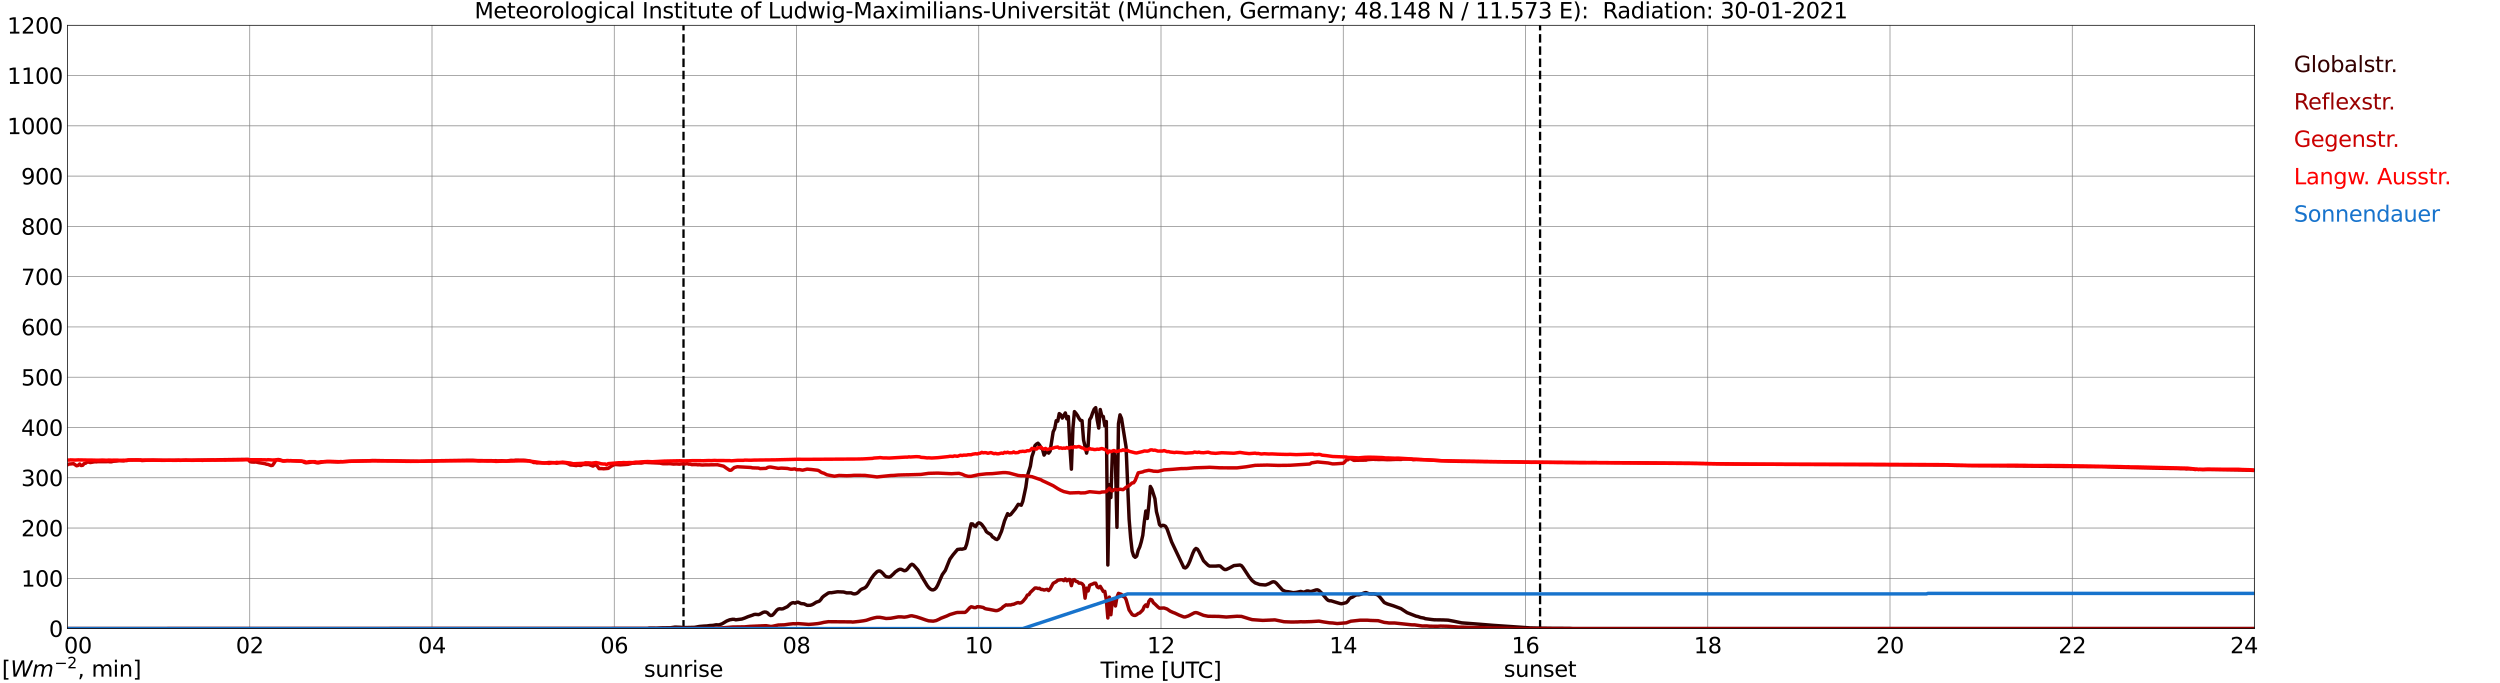<?xml version="1.0" encoding="utf-8" standalone="no"?>
<!DOCTYPE svg PUBLIC "-//W3C//DTD SVG 1.1//EN"
  "http://www.w3.org/Graphics/SVG/1.1/DTD/svg11.dtd">
<svg xmlns:xlink="http://www.w3.org/1999/xlink" width="1085.4pt" height="296.64pt" viewBox="0 0 1085.4 296.64" xmlns="http://www.w3.org/2000/svg" version="1.1">
 <defs>
  <style type="text/css">*{stroke-linejoin: round; stroke-linecap: butt}</style>
 </defs>
 <g id="figure_1">
  <g id="patch_1">
   <path d="M 0 296.64 
L 1085.4 296.64 
L 1085.4 0 
L 0 0 
z
" style="fill: #ffffff"/>
  </g>
  <g id="axes_1">
   <g id="patch_2">
    <path d="M 29.306 272.909 
L 978.814 272.909 
L 978.814 10.976 
L 29.306 10.976 
z
" style="fill: #ffffff"/>
   </g>
   <g id="patch_3">
    <path d="M 978.814 272.909 
L 978.814 272.909 
L 978.814 10.976 
L 978.814 10.976 
z
" clip-path="url(#pf8013267b9)" style="fill: #d3d3d3; opacity: 0.25; stroke: #d3d3d3; stroke-linejoin: miter"/>
   </g>
   <g id="matplotlib.axis_1">
    <g id="xtick_1">
     <g id="line2d_1">
      <path d="M 29.306 272.909 
L 29.306 10.976 
" clip-path="url(#pf8013267b9)" style="fill: none; stroke: #808080; stroke-width: 0.3; stroke-linecap: square"/>
     </g>
     <g id="line2d_2"/>
     <g id="text_1">
      <!--    00 -->
      <g transform="translate(18.733 283.627) scale(0.095 -0.095)">
       <defs>
        <path id="DejaVuSans-20" transform="scale(0.016)"/>
        <path id="DejaVuSans-30" d="M 2034 4250 
Q 1547 4250 1301 3770 
Q 1056 3291 1056 2328 
Q 1056 1369 1301 889 
Q 1547 409 2034 409 
Q 2525 409 2770 889 
Q 3016 1369 3016 2328 
Q 3016 3291 2770 3770 
Q 2525 4250 2034 4250 
z
M 2034 4750 
Q 2819 4750 3233 4129 
Q 3647 3509 3647 2328 
Q 3647 1150 3233 529 
Q 2819 -91 2034 -91 
Q 1250 -91 836 529 
Q 422 1150 422 2328 
Q 422 3509 836 4129 
Q 1250 4750 2034 4750 
z
" transform="scale(0.016)"/>
       </defs>
       <use xlink:href="#DejaVuSans-20"/>
       <use xlink:href="#DejaVuSans-20" transform="translate(31.787 0)"/>
       <use xlink:href="#DejaVuSans-20" transform="translate(63.574 0)"/>
       <use xlink:href="#DejaVuSans-30" transform="translate(95.361 0)"/>
       <use xlink:href="#DejaVuSans-30" transform="translate(158.984 0)"/>
      </g>
     </g>
    </g>
    <g id="xtick_2">
     <g id="line2d_3">
      <path d="M 108.431 272.909 
L 108.431 10.976 
" clip-path="url(#pf8013267b9)" style="fill: none; stroke: #808080; stroke-width: 0.3; stroke-linecap: square"/>
     </g>
     <g id="line2d_4"/>
     <g id="text_2">
      <!-- 02 -->
      <g transform="translate(102.387 283.627) scale(0.095 -0.095)">
       <defs>
        <path id="DejaVuSans-32" d="M 1228 531 
L 3431 531 
L 3431 0 
L 469 0 
L 469 531 
Q 828 903 1448 1529 
Q 2069 2156 2228 2338 
Q 2531 2678 2651 2914 
Q 2772 3150 2772 3378 
Q 2772 3750 2511 3984 
Q 2250 4219 1831 4219 
Q 1534 4219 1204 4116 
Q 875 4013 500 3803 
L 500 4441 
Q 881 4594 1212 4672 
Q 1544 4750 1819 4750 
Q 2544 4750 2975 4387 
Q 3406 4025 3406 3419 
Q 3406 3131 3298 2873 
Q 3191 2616 2906 2266 
Q 2828 2175 2409 1742 
Q 1991 1309 1228 531 
z
" transform="scale(0.016)"/>
       </defs>
       <use xlink:href="#DejaVuSans-30"/>
       <use xlink:href="#DejaVuSans-32" transform="translate(63.623 0)"/>
      </g>
     </g>
    </g>
    <g id="xtick_3">
     <g id="line2d_5">
      <path d="M 187.557 272.909 
L 187.557 10.976 
" clip-path="url(#pf8013267b9)" style="fill: none; stroke: #808080; stroke-width: 0.3; stroke-linecap: square"/>
     </g>
     <g id="line2d_6"/>
     <g id="text_3">
      <!-- 04 -->
      <g transform="translate(181.513 283.627) scale(0.095 -0.095)">
       <defs>
        <path id="DejaVuSans-34" d="M 2419 4116 
L 825 1625 
L 2419 1625 
L 2419 4116 
z
M 2253 4666 
L 3047 4666 
L 3047 1625 
L 3713 1625 
L 3713 1100 
L 3047 1100 
L 3047 0 
L 2419 0 
L 2419 1100 
L 313 1100 
L 313 1709 
L 2253 4666 
z
" transform="scale(0.016)"/>
       </defs>
       <use xlink:href="#DejaVuSans-30"/>
       <use xlink:href="#DejaVuSans-34" transform="translate(63.623 0)"/>
      </g>
     </g>
    </g>
    <g id="xtick_4">
     <g id="line2d_7">
      <path d="M 266.683 272.909 
L 266.683 10.976 
" clip-path="url(#pf8013267b9)" style="fill: none; stroke: #808080; stroke-width: 0.3; stroke-linecap: square"/>
     </g>
     <g id="line2d_8"/>
     <g id="text_4">
      <!-- 06 -->
      <g transform="translate(260.638 283.627) scale(0.095 -0.095)">
       <defs>
        <path id="DejaVuSans-36" d="M 2113 2584 
Q 1688 2584 1439 2293 
Q 1191 2003 1191 1497 
Q 1191 994 1439 701 
Q 1688 409 2113 409 
Q 2538 409 2786 701 
Q 3034 994 3034 1497 
Q 3034 2003 2786 2293 
Q 2538 2584 2113 2584 
z
M 3366 4563 
L 3366 3988 
Q 3128 4100 2886 4159 
Q 2644 4219 2406 4219 
Q 1781 4219 1451 3797 
Q 1122 3375 1075 2522 
Q 1259 2794 1537 2939 
Q 1816 3084 2150 3084 
Q 2853 3084 3261 2657 
Q 3669 2231 3669 1497 
Q 3669 778 3244 343 
Q 2819 -91 2113 -91 
Q 1303 -91 875 529 
Q 447 1150 447 2328 
Q 447 3434 972 4092 
Q 1497 4750 2381 4750 
Q 2619 4750 2861 4703 
Q 3103 4656 3366 4563 
z
" transform="scale(0.016)"/>
       </defs>
       <use xlink:href="#DejaVuSans-30"/>
       <use xlink:href="#DejaVuSans-36" transform="translate(63.623 0)"/>
      </g>
     </g>
    </g>
    <g id="xtick_5">
     <g id="line2d_9">
      <path d="M 345.808 272.909 
L 345.808 10.976 
" clip-path="url(#pf8013267b9)" style="fill: none; stroke: #808080; stroke-width: 0.3; stroke-linecap: square"/>
     </g>
     <g id="line2d_10"/>
     <g id="text_5">
      <!-- 08 -->
      <g transform="translate(339.764 283.627) scale(0.095 -0.095)">
       <defs>
        <path id="DejaVuSans-38" d="M 2034 2216 
Q 1584 2216 1326 1975 
Q 1069 1734 1069 1313 
Q 1069 891 1326 650 
Q 1584 409 2034 409 
Q 2484 409 2743 651 
Q 3003 894 3003 1313 
Q 3003 1734 2745 1975 
Q 2488 2216 2034 2216 
z
M 1403 2484 
Q 997 2584 770 2862 
Q 544 3141 544 3541 
Q 544 4100 942 4425 
Q 1341 4750 2034 4750 
Q 2731 4750 3128 4425 
Q 3525 4100 3525 3541 
Q 3525 3141 3298 2862 
Q 3072 2584 2669 2484 
Q 3125 2378 3379 2068 
Q 3634 1759 3634 1313 
Q 3634 634 3220 271 
Q 2806 -91 2034 -91 
Q 1263 -91 848 271 
Q 434 634 434 1313 
Q 434 1759 690 2068 
Q 947 2378 1403 2484 
z
M 1172 3481 
Q 1172 3119 1398 2916 
Q 1625 2713 2034 2713 
Q 2441 2713 2670 2916 
Q 2900 3119 2900 3481 
Q 2900 3844 2670 4047 
Q 2441 4250 2034 4250 
Q 1625 4250 1398 4047 
Q 1172 3844 1172 3481 
z
" transform="scale(0.016)"/>
       </defs>
       <use xlink:href="#DejaVuSans-30"/>
       <use xlink:href="#DejaVuSans-38" transform="translate(63.623 0)"/>
      </g>
     </g>
    </g>
    <g id="xtick_6">
     <g id="line2d_11">
      <path d="M 424.934 272.909 
L 424.934 10.976 
" clip-path="url(#pf8013267b9)" style="fill: none; stroke: #808080; stroke-width: 0.3; stroke-linecap: square"/>
     </g>
     <g id="line2d_12"/>
     <g id="text_6">
      <!-- 10 -->
      <g transform="translate(418.89 283.627) scale(0.095 -0.095)">
       <defs>
        <path id="DejaVuSans-31" d="M 794 531 
L 1825 531 
L 1825 4091 
L 703 3866 
L 703 4441 
L 1819 4666 
L 2450 4666 
L 2450 531 
L 3481 531 
L 3481 0 
L 794 0 
L 794 531 
z
" transform="scale(0.016)"/>
       </defs>
       <use xlink:href="#DejaVuSans-31"/>
       <use xlink:href="#DejaVuSans-30" transform="translate(63.623 0)"/>
      </g>
     </g>
    </g>
    <g id="xtick_7">
     <g id="line2d_13">
      <path d="M 504.06 272.909 
L 504.06 10.976 
" clip-path="url(#pf8013267b9)" style="fill: none; stroke: #808080; stroke-width: 0.3; stroke-linecap: square"/>
     </g>
     <g id="line2d_14"/>
     <g id="text_7">
      <!-- 12 -->
      <g transform="translate(498.015 283.627) scale(0.095 -0.095)">
       <use xlink:href="#DejaVuSans-31"/>
       <use xlink:href="#DejaVuSans-32" transform="translate(63.623 0)"/>
      </g>
     </g>
    </g>
    <g id="xtick_8">
     <g id="line2d_15">
      <path d="M 583.185 272.909 
L 583.185 10.976 
" clip-path="url(#pf8013267b9)" style="fill: none; stroke: #808080; stroke-width: 0.3; stroke-linecap: square"/>
     </g>
     <g id="line2d_16"/>
     <g id="text_8">
      <!-- 14 -->
      <g transform="translate(577.141 283.627) scale(0.095 -0.095)">
       <use xlink:href="#DejaVuSans-31"/>
       <use xlink:href="#DejaVuSans-34" transform="translate(63.623 0)"/>
      </g>
     </g>
    </g>
    <g id="xtick_9">
     <g id="line2d_17">
      <path d="M 662.311 272.909 
L 662.311 10.976 
" clip-path="url(#pf8013267b9)" style="fill: none; stroke: #808080; stroke-width: 0.3; stroke-linecap: square"/>
     </g>
     <g id="line2d_18"/>
     <g id="text_9">
      <!-- 16 -->
      <g transform="translate(656.267 283.627) scale(0.095 -0.095)">
       <use xlink:href="#DejaVuSans-31"/>
       <use xlink:href="#DejaVuSans-36" transform="translate(63.623 0)"/>
      </g>
     </g>
    </g>
    <g id="xtick_10">
     <g id="line2d_19">
      <path d="M 741.437 272.909 
L 741.437 10.976 
" clip-path="url(#pf8013267b9)" style="fill: none; stroke: #808080; stroke-width: 0.3; stroke-linecap: square"/>
     </g>
     <g id="line2d_20"/>
     <g id="text_10">
      <!-- 18 -->
      <g transform="translate(735.392 283.627) scale(0.095 -0.095)">
       <use xlink:href="#DejaVuSans-31"/>
       <use xlink:href="#DejaVuSans-38" transform="translate(63.623 0)"/>
      </g>
     </g>
    </g>
    <g id="xtick_11">
     <g id="line2d_21">
      <path d="M 820.562 272.909 
L 820.562 10.976 
" clip-path="url(#pf8013267b9)" style="fill: none; stroke: #808080; stroke-width: 0.3; stroke-linecap: square"/>
     </g>
     <g id="line2d_22"/>
     <g id="text_11">
      <!-- 20 -->
      <g transform="translate(814.518 283.627) scale(0.095 -0.095)">
       <use xlink:href="#DejaVuSans-32"/>
       <use xlink:href="#DejaVuSans-30" transform="translate(63.623 0)"/>
      </g>
     </g>
    </g>
    <g id="xtick_12">
     <g id="line2d_23">
      <path d="M 899.688 272.909 
L 899.688 10.976 
" clip-path="url(#pf8013267b9)" style="fill: none; stroke: #808080; stroke-width: 0.3; stroke-linecap: square"/>
     </g>
     <g id="line2d_24"/>
     <g id="text_12">
      <!-- 22 -->
      <g transform="translate(893.644 283.627) scale(0.095 -0.095)">
       <use xlink:href="#DejaVuSans-32"/>
       <use xlink:href="#DejaVuSans-32" transform="translate(63.623 0)"/>
      </g>
     </g>
    </g>
    <g id="xtick_13">
     <g id="line2d_25">
      <path d="M 978.814 272.909 
L 978.814 10.976 
" clip-path="url(#pf8013267b9)" style="fill: none; stroke: #808080; stroke-width: 0.3; stroke-linecap: square"/>
     </g>
     <g id="line2d_26"/>
     <g id="text_13">
      <!-- 24    -->
      <g transform="translate(968.241 283.627) scale(0.095 -0.095)">
       <use xlink:href="#DejaVuSans-32"/>
       <use xlink:href="#DejaVuSans-34" transform="translate(63.623 0)"/>
       <use xlink:href="#DejaVuSans-20" transform="translate(127.246 0)"/>
       <use xlink:href="#DejaVuSans-20" transform="translate(159.033 0)"/>
       <use xlink:href="#DejaVuSans-20" transform="translate(190.82 0)"/>
      </g>
     </g>
    </g>
    <g id="text_14">
     <!-- Time [UTC] -->
     <g transform="translate(477.806 294.322) scale(0.095 -0.095)">
      <defs>
       <path id="DejaVuSans-54" d="M -19 4666 
L 3928 4666 
L 3928 4134 
L 2272 4134 
L 2272 0 
L 1638 0 
L 1638 4134 
L -19 4134 
L -19 4666 
z
" transform="scale(0.016)"/>
       <path id="DejaVuSans-69" d="M 603 3500 
L 1178 3500 
L 1178 0 
L 603 0 
L 603 3500 
z
M 603 4863 
L 1178 4863 
L 1178 4134 
L 603 4134 
L 603 4863 
z
" transform="scale(0.016)"/>
       <path id="DejaVuSans-6d" d="M 3328 2828 
Q 3544 3216 3844 3400 
Q 4144 3584 4550 3584 
Q 5097 3584 5394 3201 
Q 5691 2819 5691 2113 
L 5691 0 
L 5113 0 
L 5113 2094 
Q 5113 2597 4934 2840 
Q 4756 3084 4391 3084 
Q 3944 3084 3684 2787 
Q 3425 2491 3425 1978 
L 3425 0 
L 2847 0 
L 2847 2094 
Q 2847 2600 2669 2842 
Q 2491 3084 2119 3084 
Q 1678 3084 1418 2786 
Q 1159 2488 1159 1978 
L 1159 0 
L 581 0 
L 581 3500 
L 1159 3500 
L 1159 2956 
Q 1356 3278 1631 3431 
Q 1906 3584 2284 3584 
Q 2666 3584 2933 3390 
Q 3200 3197 3328 2828 
z
" transform="scale(0.016)"/>
       <path id="DejaVuSans-65" d="M 3597 1894 
L 3597 1613 
L 953 1613 
Q 991 1019 1311 708 
Q 1631 397 2203 397 
Q 2534 397 2845 478 
Q 3156 559 3463 722 
L 3463 178 
Q 3153 47 2828 -22 
Q 2503 -91 2169 -91 
Q 1331 -91 842 396 
Q 353 884 353 1716 
Q 353 2575 817 3079 
Q 1281 3584 2069 3584 
Q 2775 3584 3186 3129 
Q 3597 2675 3597 1894 
z
M 3022 2063 
Q 3016 2534 2758 2815 
Q 2500 3097 2075 3097 
Q 1594 3097 1305 2825 
Q 1016 2553 972 2059 
L 3022 2063 
z
" transform="scale(0.016)"/>
       <path id="DejaVuSans-5b" d="M 550 4863 
L 1875 4863 
L 1875 4416 
L 1125 4416 
L 1125 -397 
L 1875 -397 
L 1875 -844 
L 550 -844 
L 550 4863 
z
" transform="scale(0.016)"/>
       <path id="DejaVuSans-55" d="M 556 4666 
L 1191 4666 
L 1191 1831 
Q 1191 1081 1462 751 
Q 1734 422 2344 422 
Q 2950 422 3222 751 
Q 3494 1081 3494 1831 
L 3494 4666 
L 4128 4666 
L 4128 1753 
Q 4128 841 3676 375 
Q 3225 -91 2344 -91 
Q 1459 -91 1007 375 
Q 556 841 556 1753 
L 556 4666 
z
" transform="scale(0.016)"/>
       <path id="DejaVuSans-43" d="M 4122 4306 
L 4122 3641 
Q 3803 3938 3442 4084 
Q 3081 4231 2675 4231 
Q 1875 4231 1450 3742 
Q 1025 3253 1025 2328 
Q 1025 1406 1450 917 
Q 1875 428 2675 428 
Q 3081 428 3442 575 
Q 3803 722 4122 1019 
L 4122 359 
Q 3791 134 3420 21 
Q 3050 -91 2638 -91 
Q 1578 -91 968 557 
Q 359 1206 359 2328 
Q 359 3453 968 4101 
Q 1578 4750 2638 4750 
Q 3056 4750 3426 4639 
Q 3797 4528 4122 4306 
z
" transform="scale(0.016)"/>
       <path id="DejaVuSans-5d" d="M 1947 4863 
L 1947 -844 
L 622 -844 
L 622 -397 
L 1369 -397 
L 1369 4416 
L 622 4416 
L 622 4863 
L 1947 4863 
z
" transform="scale(0.016)"/>
      </defs>
      <use xlink:href="#DejaVuSans-54"/>
      <use xlink:href="#DejaVuSans-69" transform="translate(57.959 0)"/>
      <use xlink:href="#DejaVuSans-6d" transform="translate(85.742 0)"/>
      <use xlink:href="#DejaVuSans-65" transform="translate(183.154 0)"/>
      <use xlink:href="#DejaVuSans-20" transform="translate(244.678 0)"/>
      <use xlink:href="#DejaVuSans-5b" transform="translate(276.465 0)"/>
      <use xlink:href="#DejaVuSans-55" transform="translate(315.479 0)"/>
      <use xlink:href="#DejaVuSans-54" transform="translate(388.672 0)"/>
      <use xlink:href="#DejaVuSans-43" transform="translate(443.881 0)"/>
      <use xlink:href="#DejaVuSans-5d" transform="translate(513.705 0)"/>
     </g>
    </g>
   </g>
   <g id="matplotlib.axis_2">
    <g id="ytick_1">
     <g id="line2d_27">
      <path d="M 29.306 272.909 
L 978.814 272.909 
" clip-path="url(#pf8013267b9)" style="fill: none; stroke: #808080; stroke-width: 0.3; stroke-linecap: square"/>
     </g>
     <g id="line2d_28"/>
     <g id="text_15">
      <!-- 0 -->
      <g transform="translate(21.261 276.518) scale(0.095 -0.095)">
       <use xlink:href="#DejaVuSans-30"/>
      </g>
     </g>
    </g>
    <g id="ytick_2">
     <g id="line2d_29">
      <path d="M 29.306 251.081 
L 978.814 251.081 
" clip-path="url(#pf8013267b9)" style="fill: none; stroke: #808080; stroke-width: 0.3; stroke-linecap: square"/>
     </g>
     <g id="line2d_30"/>
     <g id="text_16">
      <!-- 100 -->
      <g transform="translate(9.173 254.69) scale(0.095 -0.095)">
       <use xlink:href="#DejaVuSans-31"/>
       <use xlink:href="#DejaVuSans-30" transform="translate(63.623 0)"/>
       <use xlink:href="#DejaVuSans-30" transform="translate(127.246 0)"/>
      </g>
     </g>
    </g>
    <g id="ytick_3">
     <g id="line2d_31">
      <path d="M 29.306 229.253 
L 978.814 229.253 
" clip-path="url(#pf8013267b9)" style="fill: none; stroke: #808080; stroke-width: 0.3; stroke-linecap: square"/>
     </g>
     <g id="line2d_32"/>
     <g id="text_17">
      <!-- 200 -->
      <g transform="translate(9.173 232.863) scale(0.095 -0.095)">
       <use xlink:href="#DejaVuSans-32"/>
       <use xlink:href="#DejaVuSans-30" transform="translate(63.623 0)"/>
       <use xlink:href="#DejaVuSans-30" transform="translate(127.246 0)"/>
      </g>
     </g>
    </g>
    <g id="ytick_4">
     <g id="line2d_33">
      <path d="M 29.306 207.426 
L 978.814 207.426 
" clip-path="url(#pf8013267b9)" style="fill: none; stroke: #808080; stroke-width: 0.3; stroke-linecap: square"/>
     </g>
     <g id="line2d_34"/>
     <g id="text_18">
      <!-- 300 -->
      <g transform="translate(9.173 211.035) scale(0.095 -0.095)">
       <defs>
        <path id="DejaVuSans-33" d="M 2597 2516 
Q 3050 2419 3304 2112 
Q 3559 1806 3559 1356 
Q 3559 666 3084 287 
Q 2609 -91 1734 -91 
Q 1441 -91 1130 -33 
Q 819 25 488 141 
L 488 750 
Q 750 597 1062 519 
Q 1375 441 1716 441 
Q 2309 441 2620 675 
Q 2931 909 2931 1356 
Q 2931 1769 2642 2001 
Q 2353 2234 1838 2234 
L 1294 2234 
L 1294 2753 
L 1863 2753 
Q 2328 2753 2575 2939 
Q 2822 3125 2822 3475 
Q 2822 3834 2567 4026 
Q 2313 4219 1838 4219 
Q 1578 4219 1281 4162 
Q 984 4106 628 3988 
L 628 4550 
Q 988 4650 1302 4700 
Q 1616 4750 1894 4750 
Q 2613 4750 3031 4423 
Q 3450 4097 3450 3541 
Q 3450 3153 3228 2886 
Q 3006 2619 2597 2516 
z
" transform="scale(0.016)"/>
       </defs>
       <use xlink:href="#DejaVuSans-33"/>
       <use xlink:href="#DejaVuSans-30" transform="translate(63.623 0)"/>
       <use xlink:href="#DejaVuSans-30" transform="translate(127.246 0)"/>
      </g>
     </g>
    </g>
    <g id="ytick_5">
     <g id="line2d_35">
      <path d="M 29.306 185.598 
L 978.814 185.598 
" clip-path="url(#pf8013267b9)" style="fill: none; stroke: #808080; stroke-width: 0.3; stroke-linecap: square"/>
     </g>
     <g id="line2d_36"/>
     <g id="text_19">
      <!-- 400 -->
      <g transform="translate(9.173 189.207) scale(0.095 -0.095)">
       <use xlink:href="#DejaVuSans-34"/>
       <use xlink:href="#DejaVuSans-30" transform="translate(63.623 0)"/>
       <use xlink:href="#DejaVuSans-30" transform="translate(127.246 0)"/>
      </g>
     </g>
    </g>
    <g id="ytick_6">
     <g id="line2d_37">
      <path d="M 29.306 163.77 
L 978.814 163.77 
" clip-path="url(#pf8013267b9)" style="fill: none; stroke: #808080; stroke-width: 0.3; stroke-linecap: square"/>
     </g>
     <g id="line2d_38"/>
     <g id="text_20">
      <!-- 500 -->
      <g transform="translate(9.173 167.379) scale(0.095 -0.095)">
       <defs>
        <path id="DejaVuSans-35" d="M 691 4666 
L 3169 4666 
L 3169 4134 
L 1269 4134 
L 1269 2991 
Q 1406 3038 1543 3061 
Q 1681 3084 1819 3084 
Q 2600 3084 3056 2656 
Q 3513 2228 3513 1497 
Q 3513 744 3044 326 
Q 2575 -91 1722 -91 
Q 1428 -91 1123 -41 
Q 819 9 494 109 
L 494 744 
Q 775 591 1075 516 
Q 1375 441 1709 441 
Q 2250 441 2565 725 
Q 2881 1009 2881 1497 
Q 2881 1984 2565 2268 
Q 2250 2553 1709 2553 
Q 1456 2553 1204 2497 
Q 953 2441 691 2322 
L 691 4666 
z
" transform="scale(0.016)"/>
       </defs>
       <use xlink:href="#DejaVuSans-35"/>
       <use xlink:href="#DejaVuSans-30" transform="translate(63.623 0)"/>
       <use xlink:href="#DejaVuSans-30" transform="translate(127.246 0)"/>
      </g>
     </g>
    </g>
    <g id="ytick_7">
     <g id="line2d_39">
      <path d="M 29.306 141.942 
L 978.814 141.942 
" clip-path="url(#pf8013267b9)" style="fill: none; stroke: #808080; stroke-width: 0.3; stroke-linecap: square"/>
     </g>
     <g id="line2d_40"/>
     <g id="text_21">
      <!-- 600 -->
      <g transform="translate(9.173 145.551) scale(0.095 -0.095)">
       <use xlink:href="#DejaVuSans-36"/>
       <use xlink:href="#DejaVuSans-30" transform="translate(63.623 0)"/>
       <use xlink:href="#DejaVuSans-30" transform="translate(127.246 0)"/>
      </g>
     </g>
    </g>
    <g id="ytick_8">
     <g id="line2d_41">
      <path d="M 29.306 120.114 
L 978.814 120.114 
" clip-path="url(#pf8013267b9)" style="fill: none; stroke: #808080; stroke-width: 0.3; stroke-linecap: square"/>
     </g>
     <g id="line2d_42"/>
     <g id="text_22">
      <!-- 700 -->
      <g transform="translate(9.173 123.724) scale(0.095 -0.095)">
       <defs>
        <path id="DejaVuSans-37" d="M 525 4666 
L 3525 4666 
L 3525 4397 
L 1831 0 
L 1172 0 
L 2766 4134 
L 525 4134 
L 525 4666 
z
" transform="scale(0.016)"/>
       </defs>
       <use xlink:href="#DejaVuSans-37"/>
       <use xlink:href="#DejaVuSans-30" transform="translate(63.623 0)"/>
       <use xlink:href="#DejaVuSans-30" transform="translate(127.246 0)"/>
      </g>
     </g>
    </g>
    <g id="ytick_9">
     <g id="line2d_43">
      <path d="M 29.306 98.287 
L 978.814 98.287 
" clip-path="url(#pf8013267b9)" style="fill: none; stroke: #808080; stroke-width: 0.3; stroke-linecap: square"/>
     </g>
     <g id="line2d_44"/>
     <g id="text_23">
      <!-- 800 -->
      <g transform="translate(9.173 101.896) scale(0.095 -0.095)">
       <use xlink:href="#DejaVuSans-38"/>
       <use xlink:href="#DejaVuSans-30" transform="translate(63.623 0)"/>
       <use xlink:href="#DejaVuSans-30" transform="translate(127.246 0)"/>
      </g>
     </g>
    </g>
    <g id="ytick_10">
     <g id="line2d_45">
      <path d="M 29.306 76.459 
L 978.814 76.459 
" clip-path="url(#pf8013267b9)" style="fill: none; stroke: #808080; stroke-width: 0.3; stroke-linecap: square"/>
     </g>
     <g id="line2d_46"/>
     <g id="text_24">
      <!-- 900 -->
      <g transform="translate(9.173 80.068) scale(0.095 -0.095)">
       <defs>
        <path id="DejaVuSans-39" d="M 703 97 
L 703 672 
Q 941 559 1184 500 
Q 1428 441 1663 441 
Q 2288 441 2617 861 
Q 2947 1281 2994 2138 
Q 2813 1869 2534 1725 
Q 2256 1581 1919 1581 
Q 1219 1581 811 2004 
Q 403 2428 403 3163 
Q 403 3881 828 4315 
Q 1253 4750 1959 4750 
Q 2769 4750 3195 4129 
Q 3622 3509 3622 2328 
Q 3622 1225 3098 567 
Q 2575 -91 1691 -91 
Q 1453 -91 1209 -44 
Q 966 3 703 97 
z
M 1959 2075 
Q 2384 2075 2632 2365 
Q 2881 2656 2881 3163 
Q 2881 3666 2632 3958 
Q 2384 4250 1959 4250 
Q 1534 4250 1286 3958 
Q 1038 3666 1038 3163 
Q 1038 2656 1286 2365 
Q 1534 2075 1959 2075 
z
" transform="scale(0.016)"/>
       </defs>
       <use xlink:href="#DejaVuSans-39"/>
       <use xlink:href="#DejaVuSans-30" transform="translate(63.623 0)"/>
       <use xlink:href="#DejaVuSans-30" transform="translate(127.246 0)"/>
      </g>
     </g>
    </g>
    <g id="ytick_11">
     <g id="line2d_47">
      <path d="M 29.306 54.631 
L 978.814 54.631 
" clip-path="url(#pf8013267b9)" style="fill: none; stroke: #808080; stroke-width: 0.3; stroke-linecap: square"/>
     </g>
     <g id="line2d_48"/>
     <g id="text_25">
      <!-- 1000 -->
      <g transform="translate(3.128 58.24) scale(0.095 -0.095)">
       <use xlink:href="#DejaVuSans-31"/>
       <use xlink:href="#DejaVuSans-30" transform="translate(63.623 0)"/>
       <use xlink:href="#DejaVuSans-30" transform="translate(127.246 0)"/>
       <use xlink:href="#DejaVuSans-30" transform="translate(190.869 0)"/>
      </g>
     </g>
    </g>
    <g id="ytick_12">
     <g id="line2d_49">
      <path d="M 29.306 32.803 
L 978.814 32.803 
" clip-path="url(#pf8013267b9)" style="fill: none; stroke: #808080; stroke-width: 0.3; stroke-linecap: square"/>
     </g>
     <g id="line2d_50"/>
     <g id="text_26">
      <!-- 1100 -->
      <g transform="translate(3.128 36.413) scale(0.095 -0.095)">
       <use xlink:href="#DejaVuSans-31"/>
       <use xlink:href="#DejaVuSans-31" transform="translate(63.623 0)"/>
       <use xlink:href="#DejaVuSans-30" transform="translate(127.246 0)"/>
       <use xlink:href="#DejaVuSans-30" transform="translate(190.869 0)"/>
      </g>
     </g>
    </g>
    <g id="ytick_13">
     <g id="line2d_51">
      <path d="M 29.306 10.976 
L 978.814 10.976 
" clip-path="url(#pf8013267b9)" style="fill: none; stroke: #808080; stroke-width: 0.3; stroke-linecap: square"/>
     </g>
     <g id="line2d_52"/>
     <g id="text_27">
      <!-- 1200 -->
      <g transform="translate(3.128 14.585) scale(0.095 -0.095)">
       <use xlink:href="#DejaVuSans-31"/>
       <use xlink:href="#DejaVuSans-32" transform="translate(63.623 0)"/>
       <use xlink:href="#DejaVuSans-30" transform="translate(127.246 0)"/>
       <use xlink:href="#DejaVuSans-30" transform="translate(190.869 0)"/>
      </g>
     </g>
    </g>
   </g>
   <g id="line2d_53">
    <path d="M 296.751 272.909 
L 296.751 10.976 
" clip-path="url(#pf8013267b9)" style="fill: none; stroke-dasharray: 3.7,1.6; stroke-dashoffset: 0; stroke: #000000"/>
   </g>
   <g id="line2d_54">
    <path d="M 668.641 272.909 
L 668.641 10.976 
" clip-path="url(#pf8013267b9)" style="fill: none; stroke-dasharray: 3.7,1.6; stroke-dashoffset: 0; stroke: #000000"/>
   </g>
   <g id="line2d_55">
    <path d="M 29.306 272.909 
L 281.189 272.909 
L 281.849 272.734 
L 285.145 272.756 
L 287.124 272.61 
L 291.08 272.549 
L 292.399 272.363 
L 293.058 272.258 
L 295.696 272.363 
L 296.355 272.488 
L 300.971 272.383 
L 301.63 272.363 
L 303.608 271.99 
L 305.586 271.826 
L 306.905 271.763 
L 308.224 271.577 
L 309.543 271.516 
L 310.861 271.267 
L 312.18 271.287 
L 313.499 270.833 
L 315.477 269.635 
L 316.796 269.098 
L 318.114 268.868 
L 318.774 268.89 
L 319.433 269.098 
L 322.071 268.766 
L 323.39 268.312 
L 324.708 267.753 
L 326.686 267.092 
L 327.346 266.801 
L 328.005 266.721 
L 329.324 266.843 
L 329.983 266.596 
L 331.302 265.872 
L 331.961 265.708 
L 332.621 265.769 
L 333.28 266.12 
L 333.94 266.843 
L 334.599 267.236 
L 335.258 267.133 
L 335.918 266.533 
L 337.236 264.922 
L 337.896 264.446 
L 338.555 264.302 
L 339.215 264.383 
L 339.874 264.322 
L 341.852 263.392 
L 343.171 262.172 
L 343.83 261.779 
L 344.49 261.635 
L 345.149 261.862 
L 345.808 261.552 
L 346.468 261.408 
L 347.787 262.047 
L 349.105 262.172 
L 350.424 262.813 
L 351.743 262.792 
L 352.402 262.606 
L 353.062 262.296 
L 354.38 261.449 
L 355.699 261.015 
L 356.359 260.312 
L 357.018 259.36 
L 357.677 258.782 
L 359.655 257.439 
L 360.315 257.315 
L 360.974 257.335 
L 363.612 256.922 
L 366.249 257.025 
L 367.568 257.398 
L 369.546 257.398 
L 370.206 257.728 
L 370.865 257.852 
L 371.524 257.769 
L 372.184 257.481 
L 372.843 256.922 
L 373.502 256.197 
L 374.162 255.765 
L 375.481 255.206 
L 376.14 254.648 
L 376.799 253.676 
L 378.118 251.363 
L 379.437 249.564 
L 380.756 248.219 
L 381.415 247.909 
L 382.074 247.909 
L 382.734 248.385 
L 383.393 249.025 
L 384.053 249.832 
L 384.712 250.369 
L 386.031 250.596 
L 386.69 250.287 
L 388.009 249.066 
L 388.668 248.344 
L 389.987 247.434 
L 390.646 247.145 
L 391.306 247.187 
L 392.624 247.807 
L 393.284 247.661 
L 393.943 247.082 
L 395.262 245.388 
L 395.921 244.974 
L 396.581 245.284 
L 397.899 246.753 
L 398.559 247.497 
L 400.537 250.906 
L 402.515 254.172 
L 403.175 255.041 
L 403.834 255.682 
L 404.493 256.053 
L 405.153 256.117 
L 405.812 255.826 
L 406.471 255.185 
L 407.131 254.008 
L 409.109 249.481 
L 410.428 247.641 
L 411.746 244.354 
L 412.406 242.762 
L 413.725 240.922 
L 415.703 238.567 
L 417.022 238.382 
L 417.681 238.443 
L 419 238.091 
L 419.659 236.356 
L 420.318 233.564 
L 420.978 230.091 
L 421.637 227.426 
L 422.297 227.487 
L 422.956 228.315 
L 423.615 228.603 
L 424.275 227.446 
L 424.934 226.97 
L 425.593 227.177 
L 426.253 227.736 
L 427.572 229.535 
L 428.231 230.816 
L 428.89 231.331 
L 430.209 232.097 
L 430.869 233.088 
L 431.528 233.481 
L 432.187 234.018 
L 432.847 234.247 
L 433.506 233.689 
L 434.825 230.65 
L 436.144 226.104 
L 437.462 223.002 
L 438.122 223.705 
L 438.781 223.417 
L 440.759 220.998 
L 442.078 218.951 
L 443.397 219.343 
L 444.056 217.669 
L 445.375 211.49 
L 446.034 206.672 
L 447.353 202.394 
L 448.012 198.26 
L 448.672 196.337 
L 449.331 193.484 
L 449.991 192.823 
L 450.65 192.43 
L 451.309 193.216 
L 451.969 194.394 
L 452.628 195.139 
L 453.287 197.577 
L 454.606 195.573 
L 455.266 196.73 
L 455.925 195.861 
L 457.244 187.471 
L 457.903 186.106 
L 458.563 182.653 
L 459.222 182.861 
L 459.881 179.573 
L 460.541 180.071 
L 461.2 181.516 
L 462.519 179.285 
L 463.178 181.848 
L 463.838 180.855 
L 464.497 193.94 
L 465.156 203.695 
L 465.816 185.96 
L 466.475 178.707 
L 467.134 179.449 
L 467.794 180.381 
L 468.453 181.64 
L 469.113 182.509 
L 469.772 182.634 
L 470.431 191.004 
L 471.75 196.73 
L 472.409 193.691 
L 473.069 182.241 
L 473.728 181.165 
L 474.388 179.222 
L 475.047 177.652 
L 475.706 176.991 
L 476.366 182.324 
L 477.025 185.838 
L 477.685 177.797 
L 478.344 180.525 
L 479.003 180.835 
L 479.663 184.867 
L 480.322 183.026 
L 480.981 245.305 
L 481.641 210.414 
L 482.3 216.015 
L 482.96 196.069 
L 483.619 196.049 
L 484.278 200.327 
L 484.938 228.935 
L 485.597 183.934 
L 486.256 180.112 
L 486.916 181.662 
L 488.894 194.065 
L 490.213 225.359 
L 490.872 233.503 
L 491.532 239.27 
L 492.191 241.357 
L 492.85 241.957 
L 493.51 241.42 
L 494.169 238.919 
L 494.828 237.471 
L 495.488 235.26 
L 496.147 232.407 
L 496.807 226.619 
L 497.466 221.865 
L 498.125 225.091 
L 498.785 219.178 
L 499.444 211.2 
L 500.103 212.378 
L 501.422 216.512 
L 502.082 222.133 
L 502.741 224.635 
L 503.4 227.756 
L 504.06 228.417 
L 504.719 228.046 
L 505.379 228.149 
L 506.038 228.5 
L 506.697 229.637 
L 508.675 235.28 
L 513.95 246.379 
L 514.61 246.587 
L 515.269 246.111 
L 515.929 245.098 
L 516.588 243.631 
L 517.907 240.117 
L 518.566 238.753 
L 519.226 238.111 
L 519.885 238.443 
L 520.544 239.475 
L 522.522 243.465 
L 523.841 244.788 
L 524.501 245.408 
L 525.16 245.781 
L 527.797 245.781 
L 529.116 245.657 
L 529.776 245.759 
L 531.094 246.918 
L 531.754 247.29 
L 532.413 247.248 
L 533.732 246.628 
L 535.71 245.554 
L 538.348 245.305 
L 539.007 245.596 
L 539.666 246.401 
L 542.304 250.411 
L 543.623 252.065 
L 544.941 253.078 
L 546.919 253.781 
L 548.898 253.945 
L 549.557 253.945 
L 550.876 253.449 
L 552.195 252.746 
L 552.854 252.561 
L 553.513 252.727 
L 554.173 253.242 
L 556.81 256.178 
L 558.129 256.798 
L 559.448 256.922 
L 561.426 257.315 
L 562.745 257.191 
L 564.723 256.778 
L 566.042 257.13 
L 567.36 256.59 
L 568.02 256.59 
L 568.679 256.778 
L 569.338 256.778 
L 571.317 256.136 
L 571.976 256.075 
L 572.635 256.363 
L 573.954 257.645 
L 575.932 260.044 
L 576.592 260.622 
L 577.251 260.849 
L 577.91 260.849 
L 579.229 261.264 
L 581.867 262.047 
L 582.526 262.13 
L 584.504 261.635 
L 585.164 260.993 
L 585.823 259.98 
L 586.482 259.507 
L 587.142 259.277 
L 588.46 258.43 
L 589.12 258.225 
L 589.779 258.245 
L 590.439 258.12 
L 592.417 257.376 
L 593.076 257.274 
L 594.395 257.811 
L 595.714 257.874 
L 596.373 257.811 
L 597.692 258.12 
L 598.351 258.472 
L 599.011 259.133 
L 600.989 261.593 
L 602.307 262.194 
L 604.945 263.019 
L 608.242 264.239 
L 610.879 265.976 
L 614.836 267.526 
L 615.495 267.65 
L 616.814 268.105 
L 618.133 268.332 
L 618.792 268.6 
L 621.429 268.951 
L 622.748 269.098 
L 624.726 269.117 
L 626.705 269.159 
L 628.683 269.242 
L 631.32 269.737 
L 634.617 270.42 
L 641.87 270.977 
L 648.464 271.516 
L 660.333 272.322 
L 664.289 272.61 
L 668.905 272.715 
L 674.839 272.797 
L 681.433 272.817 
L 682.752 272.909 
L 978.154 272.909 
L 978.154 272.909 
" clip-path="url(#pf8013267b9)" style="fill: none; stroke: #330000; stroke-width: 1.5; stroke-linecap: square"/>
   </g>
   <g id="line2d_56">
    <path d="M 29.306 272.909 
L 306.246 272.826 
L 308.883 272.743 
L 310.202 272.743 
L 314.158 272.538 
L 318.114 272.226 
L 323.39 272.145 
L 325.368 271.957 
L 330.643 271.73 
L 332.621 271.647 
L 334.599 271.979 
L 335.258 271.937 
L 337.896 271.359 
L 340.533 271.276 
L 342.512 270.986 
L 344.49 270.781 
L 345.149 270.842 
L 346.468 270.739 
L 348.446 270.883 
L 351.083 271.091 
L 353.062 270.944 
L 355.04 270.739 
L 356.359 270.51 
L 357.677 270.2 
L 359.655 269.912 
L 369.546 269.995 
L 370.206 270.078 
L 372.843 269.809 
L 374.821 269.539 
L 376.14 269.292 
L 378.118 268.631 
L 379.437 268.279 
L 380.756 268.011 
L 382.074 268.03 
L 383.393 268.257 
L 384.712 268.526 
L 386.69 268.423 
L 389.987 267.823 
L 391.306 267.823 
L 392.624 267.947 
L 393.943 267.742 
L 395.262 267.391 
L 395.921 267.349 
L 397.899 267.803 
L 399.878 268.445 
L 401.856 269.146 
L 403.175 269.539 
L 405.153 269.685 
L 406.471 269.416 
L 407.79 268.816 
L 408.45 268.445 
L 411.087 267.43 
L 412.406 266.81 
L 415.043 266.027 
L 415.703 265.902 
L 419 265.88 
L 419.659 265.365 
L 420.978 263.896 
L 421.637 263.442 
L 422.297 263.567 
L 422.956 263.813 
L 423.615 263.794 
L 424.275 263.401 
L 425.593 263.484 
L 426.912 263.752 
L 427.572 264.186 
L 428.231 264.372 
L 429.55 264.579 
L 432.187 265.094 
L 432.847 265.094 
L 433.506 264.889 
L 434.825 264.165 
L 435.484 263.484 
L 436.803 262.595 
L 437.462 262.698 
L 438.122 262.615 
L 438.781 262.656 
L 439.44 262.429 
L 440.1 262.346 
L 441.419 261.768 
L 442.078 261.602 
L 442.737 261.829 
L 443.397 261.663 
L 444.056 261.148 
L 445.375 259.557 
L 446.034 258.356 
L 446.694 258.171 
L 447.353 257.18 
L 449.331 255.298 
L 449.991 255.276 
L 450.65 255.503 
L 451.309 255.401 
L 451.969 255.918 
L 452.628 255.918 
L 453.287 256.187 
L 454.606 255.855 
L 455.266 256.394 
L 455.925 255.691 
L 457.244 253.251 
L 458.563 252.528 
L 459.222 251.928 
L 460.541 251.681 
L 461.2 251.681 
L 461.859 252.094 
L 462.519 251.35 
L 463.178 252.155 
L 463.838 251.618 
L 464.497 251.598 
L 465.156 254.264 
L 465.816 251.784 
L 466.475 251.659 
L 467.134 252.404 
L 467.794 252.528 
L 468.453 253.19 
L 469.113 253.126 
L 469.772 253.417 
L 470.431 254.181 
L 471.091 259.701 
L 471.75 255.359 
L 472.409 256.579 
L 473.069 254.119 
L 473.728 253.768 
L 474.388 253.561 
L 475.047 253.19 
L 475.706 253.19 
L 476.366 254.803 
L 477.025 255.193 
L 477.685 254.573 
L 479.003 256.787 
L 479.663 256.745 
L 480.322 260.445 
L 480.981 268.299 
L 481.641 259.245 
L 482.3 266.893 
L 482.96 260.362 
L 483.619 260.155 
L 484.278 263.091 
L 484.938 259.245 
L 485.597 257.612 
L 486.916 258.068 
L 487.575 258.956 
L 488.235 259.122 
L 488.894 260.279 
L 490.213 264.826 
L 491.532 266.79 
L 492.191 267.142 
L 492.85 267.203 
L 493.51 266.873 
L 494.169 266.356 
L 494.828 266.129 
L 496.147 264.826 
L 496.807 263.276 
L 497.466 262.615 
L 498.125 263.359 
L 498.785 261.065 
L 499.444 260.218 
L 500.103 260.487 
L 500.763 261.705 
L 501.422 262.244 
L 502.741 263.525 
L 503.4 264.04 
L 505.379 263.959 
L 506.697 264.413 
L 508.016 265.324 
L 509.335 265.922 
L 509.994 266.149 
L 511.972 267.081 
L 513.95 267.845 
L 514.61 267.845 
L 515.929 267.41 
L 518.566 266.046 
L 519.226 265.963 
L 519.885 266.088 
L 522.522 267.162 
L 524.501 267.554 
L 529.116 267.618 
L 532.413 267.886 
L 537.029 267.554 
L 539.007 267.618 
L 542.304 268.65 
L 543.623 269.023 
L 548.238 269.353 
L 550.216 269.27 
L 553.513 269.126 
L 557.47 269.931 
L 560.766 270.056 
L 563.404 270.014 
L 564.723 269.931 
L 566.042 269.973 
L 568.02 269.912 
L 569.338 269.87 
L 572.635 269.663 
L 574.613 270.014 
L 577.251 270.407 
L 578.57 270.471 
L 580.548 270.717 
L 584.504 270.407 
L 586.482 269.704 
L 590.439 269.27 
L 593.736 269.27 
L 595.054 269.375 
L 598.351 269.477 
L 600.989 270.222 
L 602.307 270.366 
L 602.967 270.471 
L 605.604 270.49 
L 611.539 271.132 
L 612.858 271.276 
L 614.176 271.296 
L 617.473 271.772 
L 619.451 271.752 
L 620.77 271.874 
L 623.408 271.896 
L 624.067 271.916 
L 625.386 271.813 
L 628.683 271.896 
L 633.298 272.267 
L 635.936 272.289 
L 639.892 272.455 
L 641.211 272.413 
L 643.189 272.496 
L 646.486 272.599 
L 648.464 272.618 
L 650.442 272.64 
L 654.399 272.743 
L 662.311 272.909 
L 978.154 272.909 
L 978.154 272.909 
" clip-path="url(#pf8013267b9)" style="fill: none; stroke: #990000; stroke-width: 1.5; stroke-linecap: square"/>
   </g>
   <g id="line2d_57">
    <path d="M 29.306 201.787 
L 29.965 201.477 
L 31.943 201.316 
L 33.262 202.226 
L 33.921 202.06 
L 34.581 201.445 
L 35.24 202.119 
L 35.9 202.004 
L 36.559 201.235 
L 37.218 201.098 
L 37.878 200.58 
L 38.537 200.646 
L 39.197 200.825 
L 41.175 200.478 
L 41.834 200.526 
L 42.493 200.43 
L 45.79 200.445 
L 47.109 200.397 
L 47.768 200.51 
L 48.428 200.493 
L 49.087 200.281 
L 50.406 200.201 
L 51.725 200.03 
L 53.703 200.133 
L 54.362 199.974 
L 55.022 199.982 
L 55.681 199.775 
L 57 199.707 
L 59.637 199.69 
L 60.956 199.701 
L 61.615 199.956 
L 63.594 199.819 
L 66.89 199.764 
L 68.869 199.823 
L 70.187 199.858 
L 74.144 199.832 
L 77.441 199.797 
L 78.759 199.825 
L 80.737 199.771 
L 82.056 199.812 
L 83.375 199.786 
L 86.672 199.733 
L 92.606 199.666 
L 93.266 199.72 
L 94.584 199.618 
L 107.772 199.417 
L 108.431 200.329 
L 109.091 200.576 
L 110.41 200.646 
L 111.069 200.569 
L 112.388 200.875 
L 115.025 201.305 
L 115.685 201.543 
L 116.344 201.617 
L 117.663 202.148 
L 118.322 202.006 
L 118.982 201.098 
L 119.641 199.982 
L 120.3 199.544 
L 120.96 199.515 
L 121.619 199.659 
L 122.938 200.113 
L 126.235 199.976 
L 128.872 200.183 
L 130.85 200.218 
L 131.51 200.419 
L 132.169 200.753 
L 132.829 200.936 
L 134.147 200.801 
L 135.466 200.565 
L 136.125 200.565 
L 137.444 200.908 
L 138.104 200.982 
L 139.422 200.724 
L 140.741 200.491 
L 143.379 200.465 
L 146.676 200.583 
L 152.61 200.201 
L 154.588 200.166 
L 160.523 200.017 
L 161.841 199.928 
L 166.457 200.013 
L 167.776 200.019 
L 182.282 200.262 
L 185.579 200.161 
L 188.876 200.122 
L 190.854 200.024 
L 204.042 199.812 
L 205.36 199.829 
L 207.339 199.967 
L 208.657 199.982 
L 213.273 200.002 
L 214.592 200.059 
L 215.251 200.006 
L 215.91 200.087 
L 217.889 200.037 
L 219.867 200.148 
L 221.845 199.86 
L 223.164 199.906 
L 223.823 199.762 
L 227.779 199.816 
L 229.757 200.094 
L 230.417 200.358 
L 231.076 200.473 
L 231.736 200.836 
L 232.395 200.788 
L 233.054 200.984 
L 234.373 200.951 
L 236.351 201.043 
L 238.329 200.772 
L 240.967 200.875 
L 241.626 201.128 
L 242.945 200.842 
L 245.583 200.984 
L 246.901 201.451 
L 247.561 201.842 
L 248.88 201.96 
L 250.198 202.145 
L 250.858 201.945 
L 252.176 202.11 
L 252.836 201.779 
L 253.495 201.641 
L 254.814 201.702 
L 255.473 201.622 
L 257.451 202.37 
L 258.111 201.997 
L 258.77 201.862 
L 259.43 202.501 
L 260.089 203.453 
L 261.408 203.457 
L 262.067 203.531 
L 264.045 203.357 
L 265.364 202.401 
L 266.683 201.728 
L 267.342 201.689 
L 269.32 201.829 
L 272.617 201.591 
L 273.936 201.27 
L 274.595 201.089 
L 275.255 201.117 
L 276.573 201.015 
L 278.552 201.041 
L 279.87 200.759 
L 286.464 201.065 
L 287.783 201.329 
L 291.08 201.32 
L 292.399 201.486 
L 293.717 201.414 
L 295.036 201.528 
L 295.696 201.399 
L 297.014 201.44 
L 297.674 201.41 
L 298.333 201.229 
L 298.992 201.528 
L 299.652 201.486 
L 300.311 201.733 
L 302.289 201.707 
L 302.949 201.818 
L 303.608 201.766 
L 304.927 201.901 
L 306.246 201.82 
L 307.564 201.842 
L 308.883 201.792 
L 311.521 201.779 
L 314.158 202.396 
L 315.477 203.322 
L 316.796 204.186 
L 317.455 204.13 
L 318.774 202.988 
L 320.093 202.639 
L 326.027 202.96 
L 326.686 203.125 
L 329.324 203.211 
L 329.983 203.457 
L 332.621 203.342 
L 333.28 202.951 
L 333.94 202.796 
L 334.599 202.772 
L 337.896 203.352 
L 339.215 203.232 
L 341.852 203.381 
L 343.171 203.691 
L 343.83 203.721 
L 345.149 203.562 
L 345.808 203.927 
L 347.127 203.889 
L 348.446 204.136 
L 350.424 203.676 
L 352.402 203.85 
L 355.04 204.169 
L 355.699 204.461 
L 356.359 204.957 
L 357.018 205.262 
L 357.677 205.439 
L 358.996 206.131 
L 360.315 206.397 
L 362.293 206.758 
L 364.271 206.424 
L 367.568 206.546 
L 369.546 206.474 
L 370.865 206.358 
L 375.481 206.395 
L 380.756 207.063 
L 386.69 206.452 
L 388.009 206.408 
L 389.987 206.242 
L 392.624 206.162 
L 394.603 206.129 
L 399.878 205.974 
L 403.175 205.505 
L 407.131 205.402 
L 413.065 205.668 
L 415.043 205.557 
L 416.362 205.505 
L 417.681 205.876 
L 419 206.472 
L 420.318 206.803 
L 421.637 206.795 
L 424.934 206.081 
L 428.231 205.721 
L 430.869 205.631 
L 435.484 205.179 
L 436.803 205.197 
L 438.122 205.367 
L 442.078 206.432 
L 443.397 206.57 
L 444.056 206.528 
L 445.375 206.622 
L 446.034 206.646 
L 447.353 206.878 
L 448.012 206.952 
L 451.969 208.316 
L 452.628 208.726 
L 453.947 209.32 
L 457.244 210.874 
L 459.222 212.134 
L 460.541 212.856 
L 461.859 213.422 
L 464.497 214.02 
L 468.453 213.871 
L 469.113 214.018 
L 471.091 213.965 
L 473.069 213.472 
L 477.025 213.832 
L 477.685 213.832 
L 478.344 213.618 
L 479.663 213.555 
L 480.322 213.424 
L 481.641 212.009 
L 482.3 212.898 
L 482.96 213.109 
L 483.619 212.631 
L 484.278 212.439 
L 484.938 212.699 
L 486.256 212.394 
L 487.575 212.592 
L 488.235 212.149 
L 488.894 211.568 
L 489.553 211.152 
L 490.213 210.868 
L 491.532 209.654 
L 492.191 209.6 
L 492.85 208.635 
L 494.169 205.284 
L 496.147 204.876 
L 496.807 204.577 
L 498.785 204.18 
L 500.103 204.398 
L 500.763 204.568 
L 502.741 204.658 
L 504.06 204.341 
L 505.379 204.003 
L 509.335 203.743 
L 512.632 203.462 
L 515.269 203.409 
L 518.566 203.108 
L 523.841 202.94 
L 525.16 202.877 
L 529.776 203.108 
L 537.029 203.132 
L 540.985 202.667 
L 544.941 202.03 
L 550.216 201.914 
L 554.832 202.058 
L 557.47 202.034 
L 560.107 202.001 
L 568.679 201.46 
L 569.338 200.969 
L 571.317 200.672 
L 571.976 200.559 
L 576.592 200.999 
L 578.57 201.41 
L 579.889 201.368 
L 583.185 201.133 
L 583.845 200.563 
L 584.504 199.69 
L 585.164 199.655 
L 585.823 199.114 
L 586.482 199.188 
L 587.801 199.882 
L 589.12 199.829 
L 593.076 199.777 
L 593.736 199.557 
L 596.373 199.382 
L 597.032 199.474 
L 597.692 199.437 
L 598.351 199.522 
L 600.329 199.474 
L 602.307 199.589 
L 603.626 199.559 
L 605.604 199.471 
L 606.923 199.447 
L 608.242 199.495 
L 608.901 199.336 
L 611.539 199.351 
L 612.858 199.384 
L 613.517 199.602 
L 614.836 199.52 
L 618.792 199.611 
L 625.386 199.995 
L 628.683 200.17 
L 633.298 200.297 
L 637.914 200.356 
L 641.87 200.408 
L 672.202 200.7 
L 707.808 200.91 
L 711.105 200.932 
L 733.524 201.113 
L 746.052 201.342 
L 753.965 201.449 
L 774.406 201.611 
L 845.619 201.931 
L 848.916 202.069 
L 852.872 202.132 
L 856.828 202.211 
L 860.785 202.228 
L 863.422 202.241 
L 913.535 202.661 
L 915.513 202.741 
L 918.151 202.82 
L 933.976 203.224 
L 936.613 203.28 
L 942.548 203.394 
L 945.185 203.418 
L 946.504 203.497 
L 948.482 203.503 
L 949.142 203.623 
L 950.46 203.571 
L 951.12 203.649 
L 951.779 203.599 
L 953.098 203.859 
L 953.757 203.748 
L 954.417 203.854 
L 955.076 203.802 
L 956.395 203.935 
L 958.373 203.848 
L 961.01 203.881 
L 962.329 203.911 
L 976.836 204.164 
L 978.154 204.234 
L 978.154 204.234 
" clip-path="url(#pf8013267b9)" style="fill: none; stroke: #cc0000; stroke-width: 1.5; stroke-linecap: square"/>
   </g>
   <g id="line2d_58">
    <path d="M 29.306 199.72 
L 29.965 199.762 
L 30.625 199.661 
L 32.603 199.738 
L 33.921 199.661 
L 37.878 199.733 
L 39.197 199.729 
L 42.493 199.81 
L 44.472 199.736 
L 46.45 199.819 
L 47.109 199.736 
L 48.428 199.79 
L 51.065 199.755 
L 51.725 199.843 
L 53.703 199.803 
L 54.362 199.829 
L 55.681 199.692 
L 76.781 199.864 
L 77.441 199.797 
L 78.1 199.869 
L 80.737 199.771 
L 83.375 199.869 
L 86.672 199.797 
L 87.991 199.888 
L 88.65 199.795 
L 90.628 199.784 
L 91.947 199.744 
L 96.563 199.731 
L 97.881 199.779 
L 98.541 199.709 
L 99.86 199.727 
L 105.135 199.653 
L 106.453 199.605 
L 109.75 199.602 
L 115.025 199.611 
L 115.685 199.683 
L 116.344 199.572 
L 118.322 199.712 
L 120.3 199.624 
L 122.938 200.153 
L 123.597 200.148 
L 124.257 199.978 
L 124.916 199.926 
L 125.575 200.041 
L 126.894 200.054 
L 129.532 200.076 
L 131.51 200.253 
L 132.169 200.34 
L 132.829 200.626 
L 133.488 200.626 
L 134.147 200.449 
L 136.785 200.421 
L 137.444 200.681 
L 138.763 200.598 
L 139.422 200.456 
L 140.082 200.482 
L 142.06 200.286 
L 143.379 200.299 
L 147.335 200.452 
L 147.994 200.384 
L 148.654 200.465 
L 151.951 200.29 
L 157.885 200.163 
L 161.841 200.094 
L 163.16 200.104 
L 172.391 200.17 
L 175.029 200.27 
L 178.326 200.312 
L 184.26 200.259 
L 186.238 200.163 
L 188.216 200.194 
L 190.854 200.087 
L 196.129 200.072 
L 206.679 200.054 
L 207.998 200.159 
L 209.317 200.118 
L 211.954 200.183 
L 213.273 200.146 
L 214.592 200.225 
L 215.251 200.336 
L 217.889 200.222 
L 220.526 200.22 
L 225.801 200.076 
L 229.757 200.155 
L 235.692 200.943 
L 237.67 201.065 
L 238.329 201.207 
L 239.648 200.936 
L 240.967 200.916 
L 241.626 200.735 
L 242.945 200.842 
L 244.264 200.635 
L 247.561 201.017 
L 248.88 201.34 
L 253.495 201.143 
L 254.155 200.932 
L 256.133 200.98 
L 256.792 201.078 
L 258.77 200.829 
L 260.089 201.076 
L 260.748 201.314 
L 262.067 201.464 
L 262.726 201.429 
L 263.386 201.807 
L 264.045 201.29 
L 268.661 200.892 
L 269.98 200.89 
L 270.639 200.82 
L 271.958 200.879 
L 273.277 200.805 
L 274.595 200.862 
L 275.914 200.644 
L 277.233 200.626 
L 278.552 200.504 
L 281.189 200.375 
L 283.167 200.465 
L 288.442 200.181 
L 291.08 200.122 
L 295.036 200.039 
L 297.014 200.098 
L 300.971 199.995 
L 305.586 200.022 
L 307.564 199.941 
L 308.883 199.974 
L 310.202 199.895 
L 311.521 199.96 
L 313.499 199.936 
L 315.477 199.974 
L 316.796 199.969 
L 317.455 200.078 
L 320.093 199.869 
L 322.73 199.862 
L 323.39 199.751 
L 326.027 199.819 
L 327.346 199.747 
L 333.94 199.674 
L 336.577 199.648 
L 343.83 199.463 
L 346.468 199.391 
L 349.105 199.428 
L 372.843 199.288 
L 374.821 199.234 
L 378.777 199.015 
L 379.437 198.871 
L 381.415 198.736 
L 382.074 198.655 
L 383.393 198.81 
L 384.712 198.817 
L 386.031 198.869 
L 393.284 198.452 
L 393.943 198.483 
L 394.603 198.336 
L 395.262 198.411 
L 397.899 198.249 
L 399.218 198.334 
L 399.878 198.555 
L 401.196 198.642 
L 402.515 198.812 
L 403.175 198.766 
L 404.493 198.852 
L 407.131 198.705 
L 411.746 198.232 
L 412.406 198.096 
L 413.725 198.171 
L 414.384 197.93 
L 415.703 198.105 
L 417.022 197.62 
L 417.681 197.773 
L 418.34 197.599 
L 419.659 197.596 
L 420.318 197.42 
L 421.637 197.431 
L 422.297 197.193 
L 423.615 196.987 
L 424.275 197.105 
L 424.934 196.863 
L 425.593 196.769 
L 426.253 196.389 
L 426.912 196.616 
L 427.572 196.507 
L 428.231 196.564 
L 428.89 196.804 
L 430.209 196.477 
L 431.528 196.974 
L 432.187 196.83 
L 432.847 197.025 
L 433.506 197.029 
L 434.825 196.688 
L 435.484 196.828 
L 436.144 196.383 
L 436.803 196.577 
L 437.462 196.324 
L 438.122 196.581 
L 439.44 196.573 
L 440.1 196.206 
L 440.759 196.579 
L 442.078 196.468 
L 442.737 196.027 
L 443.397 196.029 
L 444.056 195.905 
L 444.716 196.007 
L 445.375 195.935 
L 446.034 195.649 
L 446.694 195.715 
L 447.353 195.446 
L 448.012 194.674 
L 449.991 194.984 
L 450.65 194.37 
L 451.309 194.386 
L 451.969 194.156 
L 452.628 194.879 
L 453.287 194.947 
L 453.947 194.685 
L 454.606 195.206 
L 455.925 194.8 
L 456.584 194.744 
L 457.903 194.287 
L 459.222 194.069 
L 459.881 194.56 
L 460.541 194.418 
L 461.2 194.678 
L 461.859 194.508 
L 462.519 194.643 
L 463.178 194.303 
L 463.838 194.602 
L 465.156 194.191 
L 465.816 194.37 
L 466.475 193.927 
L 467.134 194.108 
L 468.453 193.842 
L 469.772 194.462 
L 470.431 194.549 
L 471.091 195.176 
L 471.75 195.093 
L 472.409 195.15 
L 473.069 194.724 
L 473.728 194.982 
L 474.388 195.003 
L 475.047 195.174 
L 475.706 195.154 
L 476.366 194.995 
L 477.025 195.084 
L 478.344 194.726 
L 479.663 195.139 
L 480.322 195.501 
L 480.981 196.623 
L 481.641 195.783 
L 482.3 196.073 
L 483.619 195.599 
L 484.278 195.883 
L 484.938 196.018 
L 486.256 195.63 
L 486.916 195.623 
L 487.575 195.27 
L 488.235 195.573 
L 489.553 195.503 
L 490.213 195.922 
L 492.85 196.605 
L 493.51 196.651 
L 496.147 196.029 
L 496.807 195.791 
L 498.125 195.872 
L 498.785 195.726 
L 499.444 195.331 
L 500.103 195.305 
L 500.763 195.494 
L 501.422 195.427 
L 502.741 195.852 
L 504.719 195.828 
L 505.379 195.61 
L 506.697 196.09 
L 507.357 196.055 
L 508.016 196.256 
L 509.994 196.483 
L 510.654 196.348 
L 513.291 196.538 
L 514.61 196.728 
L 517.907 196.54 
L 518.566 196.265 
L 519.885 196.444 
L 520.544 196.282 
L 521.204 196.499 
L 522.522 196.562 
L 524.501 196.309 
L 525.819 196.68 
L 527.138 196.774 
L 527.797 196.824 
L 530.435 196.562 
L 535.71 196.782 
L 538.348 196.416 
L 540.326 196.723 
L 541.644 196.863 
L 542.304 196.944 
L 544.941 196.739 
L 545.601 196.902 
L 546.26 196.852 
L 547.579 197.116 
L 548.898 196.987 
L 550.876 197.112 
L 552.195 197.066 
L 554.832 197.201 
L 558.788 197.302 
L 560.107 197.247 
L 562.745 197.387 
L 569.998 197.136 
L 570.657 197.376 
L 571.976 197.374 
L 572.635 197.258 
L 573.295 197.363 
L 573.954 197.62 
L 575.932 197.819 
L 578.57 198.186 
L 583.845 198.391 
L 584.504 198.428 
L 585.164 198.579 
L 587.142 198.635 
L 588.46 198.712 
L 589.779 198.784 
L 592.417 198.55 
L 594.395 198.485 
L 597.032 198.544 
L 600.329 198.666 
L 601.648 198.828 
L 602.967 198.823 
L 605.604 198.935 
L 606.923 198.891 
L 626.045 200.05 
L 628.023 200.022 
L 630.661 200.111 
L 636.595 200.22 
L 657.695 200.539 
L 664.949 200.746 
L 666.927 200.722 
L 686.708 200.899 
L 689.346 200.888 
L 692.643 200.877 
L 738.799 201.274 
L 742.756 201.338 
L 747.371 201.427 
L 758.581 201.523 
L 763.196 201.547 
L 774.406 201.549 
L 811.331 201.567 
L 819.903 201.613 
L 841.663 201.72 
L 845.619 201.766 
L 846.938 201.873 
L 854.191 202.025 
L 858.806 202.028 
L 871.335 202.012 
L 873.313 201.99 
L 879.247 202.034 
L 880.566 202.076 
L 883.204 202.104 
L 890.457 202.095 
L 895.072 202.134 
L 920.788 202.582 
L 923.426 202.676 
L 924.085 202.621 
L 924.745 202.717 
L 928.041 202.722 
L 933.976 202.872 
L 935.295 202.903 
L 949.801 203.254 
L 951.779 203.475 
L 954.417 203.791 
L 958.373 203.682 
L 968.923 203.748 
L 971.561 203.719 
L 973.539 203.841 
L 976.836 203.937 
L 978.154 204.029 
L 978.154 204.029 
" clip-path="url(#pf8013267b9)" style="fill: none; stroke: #ff0000; stroke-width: 1.5; stroke-linecap: square"/>
   </g>
   <g id="line2d_59">
    <path d="M 29.306 272.909 
L 444.056 272.909 
L 489.553 257.848 
L 836.388 257.848 
L 837.047 257.629 
L 978.154 257.629 
L 978.154 257.629 
" clip-path="url(#pf8013267b9)" style="fill: none; stroke: #1773cc; stroke-width: 1.5; stroke-linecap: square"/>
   </g>
   <g id="patch_4">
    <path d="M 29.306 272.909 
L 29.306 10.976 
" style="fill: none; stroke: #000000; stroke-width: 0.3; stroke-linejoin: miter; stroke-linecap: square"/>
   </g>
   <g id="patch_5">
    <path d="M 978.814 272.909 
L 978.814 10.976 
" style="fill: none; stroke: #000000; stroke-width: 0.3; stroke-linejoin: miter; stroke-linecap: square"/>
   </g>
   <g id="patch_6">
    <path d="M 29.306 272.909 
L 978.814 272.909 
" style="fill: none; stroke: #000000; stroke-width: 0.3; stroke-linejoin: miter; stroke-linecap: square"/>
   </g>
   <g id="patch_7">
    <path d="M 29.306 10.976 
L 978.814 10.976 
" style="fill: none; stroke: #000000; stroke-width: 0.3; stroke-linejoin: miter; stroke-linecap: square"/>
   </g>
   <g id="text_28">
    <!-- sunrise -->
    <g transform="translate(279.586 293.863) scale(0.095 -0.095)">
     <defs>
      <path id="DejaVuSans-73" d="M 2834 3397 
L 2834 2853 
Q 2591 2978 2328 3040 
Q 2066 3103 1784 3103 
Q 1356 3103 1142 2972 
Q 928 2841 928 2578 
Q 928 2378 1081 2264 
Q 1234 2150 1697 2047 
L 1894 2003 
Q 2506 1872 2764 1633 
Q 3022 1394 3022 966 
Q 3022 478 2636 193 
Q 2250 -91 1575 -91 
Q 1294 -91 989 -36 
Q 684 19 347 128 
L 347 722 
Q 666 556 975 473 
Q 1284 391 1588 391 
Q 1994 391 2212 530 
Q 2431 669 2431 922 
Q 2431 1156 2273 1281 
Q 2116 1406 1581 1522 
L 1381 1569 
Q 847 1681 609 1914 
Q 372 2147 372 2553 
Q 372 3047 722 3315 
Q 1072 3584 1716 3584 
Q 2034 3584 2315 3537 
Q 2597 3491 2834 3397 
z
" transform="scale(0.016)"/>
      <path id="DejaVuSans-75" d="M 544 1381 
L 544 3500 
L 1119 3500 
L 1119 1403 
Q 1119 906 1312 657 
Q 1506 409 1894 409 
Q 2359 409 2629 706 
Q 2900 1003 2900 1516 
L 2900 3500 
L 3475 3500 
L 3475 0 
L 2900 0 
L 2900 538 
Q 2691 219 2414 64 
Q 2138 -91 1772 -91 
Q 1169 -91 856 284 
Q 544 659 544 1381 
z
M 1991 3584 
L 1991 3584 
z
" transform="scale(0.016)"/>
      <path id="DejaVuSans-6e" d="M 3513 2113 
L 3513 0 
L 2938 0 
L 2938 2094 
Q 2938 2591 2744 2837 
Q 2550 3084 2163 3084 
Q 1697 3084 1428 2787 
Q 1159 2491 1159 1978 
L 1159 0 
L 581 0 
L 581 3500 
L 1159 3500 
L 1159 2956 
Q 1366 3272 1645 3428 
Q 1925 3584 2291 3584 
Q 2894 3584 3203 3211 
Q 3513 2838 3513 2113 
z
" transform="scale(0.016)"/>
      <path id="DejaVuSans-72" d="M 2631 2963 
Q 2534 3019 2420 3045 
Q 2306 3072 2169 3072 
Q 1681 3072 1420 2755 
Q 1159 2438 1159 1844 
L 1159 0 
L 581 0 
L 581 3500 
L 1159 3500 
L 1159 2956 
Q 1341 3275 1631 3429 
Q 1922 3584 2338 3584 
Q 2397 3584 2469 3576 
Q 2541 3569 2628 3553 
L 2631 2963 
z
" transform="scale(0.016)"/>
     </defs>
     <use xlink:href="#DejaVuSans-73"/>
     <use xlink:href="#DejaVuSans-75" transform="translate(52.1 0)"/>
     <use xlink:href="#DejaVuSans-6e" transform="translate(115.479 0)"/>
     <use xlink:href="#DejaVuSans-72" transform="translate(178.857 0)"/>
     <use xlink:href="#DejaVuSans-69" transform="translate(219.971 0)"/>
     <use xlink:href="#DejaVuSans-73" transform="translate(247.754 0)"/>
     <use xlink:href="#DejaVuSans-65" transform="translate(299.854 0)"/>
    </g>
   </g>
   <g id="text_29">
    <!-- sunset -->
    <g transform="translate(652.887 293.863) scale(0.095 -0.095)">
     <defs>
      <path id="DejaVuSans-74" d="M 1172 4494 
L 1172 3500 
L 2356 3500 
L 2356 3053 
L 1172 3053 
L 1172 1153 
Q 1172 725 1289 603 
Q 1406 481 1766 481 
L 2356 481 
L 2356 0 
L 1766 0 
Q 1100 0 847 248 
Q 594 497 594 1153 
L 594 3053 
L 172 3053 
L 172 3500 
L 594 3500 
L 594 4494 
L 1172 4494 
z
" transform="scale(0.016)"/>
     </defs>
     <use xlink:href="#DejaVuSans-73"/>
     <use xlink:href="#DejaVuSans-75" transform="translate(52.1 0)"/>
     <use xlink:href="#DejaVuSans-6e" transform="translate(115.479 0)"/>
     <use xlink:href="#DejaVuSans-73" transform="translate(178.857 0)"/>
     <use xlink:href="#DejaVuSans-65" transform="translate(230.957 0)"/>
     <use xlink:href="#DejaVuSans-74" transform="translate(292.48 0)"/>
    </g>
   </g>
   <g id="text_30">
    <!-- [$Wm^{-2}$, min] -->
    <g transform="translate(0.821 293.863) scale(0.095 -0.095)">
     <defs>
      <path id="DejaVuSans-Oblique-57" d="M 616 4666 
L 1228 4666 
L 1453 697 
L 3213 4666 
L 3916 4666 
L 4147 697 
L 5888 4666 
L 6528 4666 
L 4453 0 
L 3659 0 
L 3444 3891 
L 1697 0 
L 903 0 
L 616 4666 
z
" transform="scale(0.016)"/>
      <path id="DejaVuSans-Oblique-6d" d="M 5747 2113 
L 5338 0 
L 4763 0 
L 5166 2094 
Q 5191 2228 5203 2325 
Q 5216 2422 5216 2491 
Q 5216 2772 5059 2928 
Q 4903 3084 4622 3084 
Q 4203 3084 3875 2770 
Q 3547 2456 3450 1953 
L 3066 0 
L 2491 0 
L 2900 2094 
Q 2925 2209 2937 2307 
Q 2950 2406 2950 2484 
Q 2950 2769 2794 2926 
Q 2638 3084 2363 3084 
Q 1938 3084 1609 2770 
Q 1281 2456 1184 1953 
L 800 0 
L 225 0 
L 909 3500 
L 1484 3500 
L 1375 2956 
Q 1609 3263 1923 3423 
Q 2238 3584 2597 3584 
Q 2978 3584 3223 3384 
Q 3469 3184 3519 2828 
Q 3781 3197 4126 3390 
Q 4472 3584 4856 3584 
Q 5306 3584 5551 3325 
Q 5797 3066 5797 2591 
Q 5797 2488 5784 2364 
Q 5772 2241 5747 2113 
z
" transform="scale(0.016)"/>
      <path id="DejaVuSans-2212" d="M 678 2272 
L 4684 2272 
L 4684 1741 
L 678 1741 
L 678 2272 
z
" transform="scale(0.016)"/>
      <path id="DejaVuSans-2c" d="M 750 794 
L 1409 794 
L 1409 256 
L 897 -744 
L 494 -744 
L 750 256 
L 750 794 
z
" transform="scale(0.016)"/>
     </defs>
     <use xlink:href="#DejaVuSans-5b" transform="translate(0 0.766)"/>
     <use xlink:href="#DejaVuSans-Oblique-57" transform="translate(39.014 0.766)"/>
     <use xlink:href="#DejaVuSans-Oblique-6d" transform="translate(137.891 0.766)"/>
     <use xlink:href="#DejaVuSans-2212" transform="translate(239.953 39.047) scale(0.7)"/>
     <use xlink:href="#DejaVuSans-32" transform="translate(298.605 39.047) scale(0.7)"/>
     <use xlink:href="#DejaVuSans-2c" transform="translate(345.875 0.766)"/>
     <use xlink:href="#DejaVuSans-20" transform="translate(377.663 0.766)"/>
     <use xlink:href="#DejaVuSans-6d" transform="translate(409.45 0.766)"/>
     <use xlink:href="#DejaVuSans-69" transform="translate(506.862 0.766)"/>
     <use xlink:href="#DejaVuSans-6e" transform="translate(534.645 0.766)"/>
     <use xlink:href="#DejaVuSans-5d" transform="translate(598.024 0.766)"/>
    </g>
   </g>
   <g id="text_31">
    <!-- Globalstr. -->
    <g style="fill: #330000" transform="translate(995.905 31.291) scale(0.095 -0.095)">
     <defs>
      <path id="DejaVuSans-47" d="M 3809 666 
L 3809 1919 
L 2778 1919 
L 2778 2438 
L 4434 2438 
L 4434 434 
Q 4069 175 3628 42 
Q 3188 -91 2688 -91 
Q 1594 -91 976 548 
Q 359 1188 359 2328 
Q 359 3472 976 4111 
Q 1594 4750 2688 4750 
Q 3144 4750 3555 4637 
Q 3966 4525 4313 4306 
L 4313 3634 
Q 3963 3931 3569 4081 
Q 3175 4231 2741 4231 
Q 1884 4231 1454 3753 
Q 1025 3275 1025 2328 
Q 1025 1384 1454 906 
Q 1884 428 2741 428 
Q 3075 428 3337 486 
Q 3600 544 3809 666 
z
" transform="scale(0.016)"/>
      <path id="DejaVuSans-6c" d="M 603 4863 
L 1178 4863 
L 1178 0 
L 603 0 
L 603 4863 
z
" transform="scale(0.016)"/>
      <path id="DejaVuSans-6f" d="M 1959 3097 
Q 1497 3097 1228 2736 
Q 959 2375 959 1747 
Q 959 1119 1226 758 
Q 1494 397 1959 397 
Q 2419 397 2687 759 
Q 2956 1122 2956 1747 
Q 2956 2369 2687 2733 
Q 2419 3097 1959 3097 
z
M 1959 3584 
Q 2709 3584 3137 3096 
Q 3566 2609 3566 1747 
Q 3566 888 3137 398 
Q 2709 -91 1959 -91 
Q 1206 -91 779 398 
Q 353 888 353 1747 
Q 353 2609 779 3096 
Q 1206 3584 1959 3584 
z
" transform="scale(0.016)"/>
      <path id="DejaVuSans-62" d="M 3116 1747 
Q 3116 2381 2855 2742 
Q 2594 3103 2138 3103 
Q 1681 3103 1420 2742 
Q 1159 2381 1159 1747 
Q 1159 1113 1420 752 
Q 1681 391 2138 391 
Q 2594 391 2855 752 
Q 3116 1113 3116 1747 
z
M 1159 2969 
Q 1341 3281 1617 3432 
Q 1894 3584 2278 3584 
Q 2916 3584 3314 3078 
Q 3713 2572 3713 1747 
Q 3713 922 3314 415 
Q 2916 -91 2278 -91 
Q 1894 -91 1617 61 
Q 1341 213 1159 525 
L 1159 0 
L 581 0 
L 581 4863 
L 1159 4863 
L 1159 2969 
z
" transform="scale(0.016)"/>
      <path id="DejaVuSans-61" d="M 2194 1759 
Q 1497 1759 1228 1600 
Q 959 1441 959 1056 
Q 959 750 1161 570 
Q 1363 391 1709 391 
Q 2188 391 2477 730 
Q 2766 1069 2766 1631 
L 2766 1759 
L 2194 1759 
z
M 3341 1997 
L 3341 0 
L 2766 0 
L 2766 531 
Q 2569 213 2275 61 
Q 1981 -91 1556 -91 
Q 1019 -91 701 211 
Q 384 513 384 1019 
Q 384 1609 779 1909 
Q 1175 2209 1959 2209 
L 2766 2209 
L 2766 2266 
Q 2766 2663 2505 2880 
Q 2244 3097 1772 3097 
Q 1472 3097 1187 3025 
Q 903 2953 641 2809 
L 641 3341 
Q 956 3463 1253 3523 
Q 1550 3584 1831 3584 
Q 2591 3584 2966 3190 
Q 3341 2797 3341 1997 
z
" transform="scale(0.016)"/>
      <path id="DejaVuSans-2e" d="M 684 794 
L 1344 794 
L 1344 0 
L 684 0 
L 684 794 
z
" transform="scale(0.016)"/>
     </defs>
     <use xlink:href="#DejaVuSans-47"/>
     <use xlink:href="#DejaVuSans-6c" transform="translate(77.49 0)"/>
     <use xlink:href="#DejaVuSans-6f" transform="translate(105.273 0)"/>
     <use xlink:href="#DejaVuSans-62" transform="translate(166.455 0)"/>
     <use xlink:href="#DejaVuSans-61" transform="translate(229.932 0)"/>
     <use xlink:href="#DejaVuSans-6c" transform="translate(291.211 0)"/>
     <use xlink:href="#DejaVuSans-73" transform="translate(318.994 0)"/>
     <use xlink:href="#DejaVuSans-74" transform="translate(371.094 0)"/>
     <use xlink:href="#DejaVuSans-72" transform="translate(410.303 0)"/>
     <use xlink:href="#DejaVuSans-2e" transform="translate(442.291 0)"/>
    </g>
   </g>
   <g id="text_32">
    <!-- Reflexstr. -->
    <g style="fill: #990000" transform="translate(995.905 47.531) scale(0.095 -0.095)">
     <defs>
      <path id="DejaVuSans-52" d="M 2841 2188 
Q 3044 2119 3236 1894 
Q 3428 1669 3622 1275 
L 4263 0 
L 3584 0 
L 2988 1197 
Q 2756 1666 2539 1819 
Q 2322 1972 1947 1972 
L 1259 1972 
L 1259 0 
L 628 0 
L 628 4666 
L 2053 4666 
Q 2853 4666 3247 4331 
Q 3641 3997 3641 3322 
Q 3641 2881 3436 2590 
Q 3231 2300 2841 2188 
z
M 1259 4147 
L 1259 2491 
L 2053 2491 
Q 2509 2491 2742 2702 
Q 2975 2913 2975 3322 
Q 2975 3731 2742 3939 
Q 2509 4147 2053 4147 
L 1259 4147 
z
" transform="scale(0.016)"/>
      <path id="DejaVuSans-66" d="M 2375 4863 
L 2375 4384 
L 1825 4384 
Q 1516 4384 1395 4259 
Q 1275 4134 1275 3809 
L 1275 3500 
L 2222 3500 
L 2222 3053 
L 1275 3053 
L 1275 0 
L 697 0 
L 697 3053 
L 147 3053 
L 147 3500 
L 697 3500 
L 697 3744 
Q 697 4328 969 4595 
Q 1241 4863 1831 4863 
L 2375 4863 
z
" transform="scale(0.016)"/>
      <path id="DejaVuSans-78" d="M 3513 3500 
L 2247 1797 
L 3578 0 
L 2900 0 
L 1881 1375 
L 863 0 
L 184 0 
L 1544 1831 
L 300 3500 
L 978 3500 
L 1906 2253 
L 2834 3500 
L 3513 3500 
z
" transform="scale(0.016)"/>
     </defs>
     <use xlink:href="#DejaVuSans-52"/>
     <use xlink:href="#DejaVuSans-65" transform="translate(64.982 0)"/>
     <use xlink:href="#DejaVuSans-66" transform="translate(126.506 0)"/>
     <use xlink:href="#DejaVuSans-6c" transform="translate(161.711 0)"/>
     <use xlink:href="#DejaVuSans-65" transform="translate(189.494 0)"/>
     <use xlink:href="#DejaVuSans-78" transform="translate(249.268 0)"/>
     <use xlink:href="#DejaVuSans-73" transform="translate(308.447 0)"/>
     <use xlink:href="#DejaVuSans-74" transform="translate(360.547 0)"/>
     <use xlink:href="#DejaVuSans-72" transform="translate(399.756 0)"/>
     <use xlink:href="#DejaVuSans-2e" transform="translate(431.744 0)"/>
    </g>
   </g>
   <g id="text_33">
    <!-- Gegenstr. -->
    <g style="fill: #cc0000" transform="translate(995.905 63.771) scale(0.095 -0.095)">
     <defs>
      <path id="DejaVuSans-67" d="M 2906 1791 
Q 2906 2416 2648 2759 
Q 2391 3103 1925 3103 
Q 1463 3103 1205 2759 
Q 947 2416 947 1791 
Q 947 1169 1205 825 
Q 1463 481 1925 481 
Q 2391 481 2648 825 
Q 2906 1169 2906 1791 
z
M 3481 434 
Q 3481 -459 3084 -895 
Q 2688 -1331 1869 -1331 
Q 1566 -1331 1297 -1286 
Q 1028 -1241 775 -1147 
L 775 -588 
Q 1028 -725 1275 -790 
Q 1522 -856 1778 -856 
Q 2344 -856 2625 -561 
Q 2906 -266 2906 331 
L 2906 616 
Q 2728 306 2450 153 
Q 2172 0 1784 0 
Q 1141 0 747 490 
Q 353 981 353 1791 
Q 353 2603 747 3093 
Q 1141 3584 1784 3584 
Q 2172 3584 2450 3431 
Q 2728 3278 2906 2969 
L 2906 3500 
L 3481 3500 
L 3481 434 
z
" transform="scale(0.016)"/>
     </defs>
     <use xlink:href="#DejaVuSans-47"/>
     <use xlink:href="#DejaVuSans-65" transform="translate(77.49 0)"/>
     <use xlink:href="#DejaVuSans-67" transform="translate(139.014 0)"/>
     <use xlink:href="#DejaVuSans-65" transform="translate(202.49 0)"/>
     <use xlink:href="#DejaVuSans-6e" transform="translate(264.014 0)"/>
     <use xlink:href="#DejaVuSans-73" transform="translate(327.393 0)"/>
     <use xlink:href="#DejaVuSans-74" transform="translate(379.492 0)"/>
     <use xlink:href="#DejaVuSans-72" transform="translate(418.701 0)"/>
     <use xlink:href="#DejaVuSans-2e" transform="translate(450.689 0)"/>
    </g>
   </g>
   <g id="text_34">
    <!-- Langw. Ausstr. -->
    <g style="fill: #ff0000" transform="translate(995.905 80.01) scale(0.095 -0.095)">
     <defs>
      <path id="DejaVuSans-4c" d="M 628 4666 
L 1259 4666 
L 1259 531 
L 3531 531 
L 3531 0 
L 628 0 
L 628 4666 
z
" transform="scale(0.016)"/>
      <path id="DejaVuSans-77" d="M 269 3500 
L 844 3500 
L 1563 769 
L 2278 3500 
L 2956 3500 
L 3675 769 
L 4391 3500 
L 4966 3500 
L 4050 0 
L 3372 0 
L 2619 2869 
L 1863 0 
L 1184 0 
L 269 3500 
z
" transform="scale(0.016)"/>
      <path id="DejaVuSans-41" d="M 2188 4044 
L 1331 1722 
L 3047 1722 
L 2188 4044 
z
M 1831 4666 
L 2547 4666 
L 4325 0 
L 3669 0 
L 3244 1197 
L 1141 1197 
L 716 0 
L 50 0 
L 1831 4666 
z
" transform="scale(0.016)"/>
     </defs>
     <use xlink:href="#DejaVuSans-4c"/>
     <use xlink:href="#DejaVuSans-61" transform="translate(55.713 0)"/>
     <use xlink:href="#DejaVuSans-6e" transform="translate(116.992 0)"/>
     <use xlink:href="#DejaVuSans-67" transform="translate(180.371 0)"/>
     <use xlink:href="#DejaVuSans-77" transform="translate(243.848 0)"/>
     <use xlink:href="#DejaVuSans-2e" transform="translate(316.51 0)"/>
     <use xlink:href="#DejaVuSans-20" transform="translate(348.297 0)"/>
     <use xlink:href="#DejaVuSans-41" transform="translate(380.084 0)"/>
     <use xlink:href="#DejaVuSans-75" transform="translate(448.492 0)"/>
     <use xlink:href="#DejaVuSans-73" transform="translate(511.871 0)"/>
     <use xlink:href="#DejaVuSans-73" transform="translate(563.971 0)"/>
     <use xlink:href="#DejaVuSans-74" transform="translate(616.07 0)"/>
     <use xlink:href="#DejaVuSans-72" transform="translate(655.279 0)"/>
     <use xlink:href="#DejaVuSans-2e" transform="translate(687.268 0)"/>
    </g>
   </g>
   <g id="text_35">
    <!-- Sonnendauer -->
    <g style="fill: #1773cc" transform="translate(995.905 96.25) scale(0.095 -0.095)">
     <defs>
      <path id="DejaVuSans-53" d="M 3425 4513 
L 3425 3897 
Q 3066 4069 2747 4153 
Q 2428 4238 2131 4238 
Q 1616 4238 1336 4038 
Q 1056 3838 1056 3469 
Q 1056 3159 1242 3001 
Q 1428 2844 1947 2747 
L 2328 2669 
Q 3034 2534 3370 2195 
Q 3706 1856 3706 1288 
Q 3706 609 3251 259 
Q 2797 -91 1919 -91 
Q 1588 -91 1214 -16 
Q 841 59 441 206 
L 441 856 
Q 825 641 1194 531 
Q 1563 422 1919 422 
Q 2459 422 2753 634 
Q 3047 847 3047 1241 
Q 3047 1584 2836 1778 
Q 2625 1972 2144 2069 
L 1759 2144 
Q 1053 2284 737 2584 
Q 422 2884 422 3419 
Q 422 4038 858 4394 
Q 1294 4750 2059 4750 
Q 2388 4750 2728 4690 
Q 3069 4631 3425 4513 
z
" transform="scale(0.016)"/>
      <path id="DejaVuSans-64" d="M 2906 2969 
L 2906 4863 
L 3481 4863 
L 3481 0 
L 2906 0 
L 2906 525 
Q 2725 213 2448 61 
Q 2172 -91 1784 -91 
Q 1150 -91 751 415 
Q 353 922 353 1747 
Q 353 2572 751 3078 
Q 1150 3584 1784 3584 
Q 2172 3584 2448 3432 
Q 2725 3281 2906 2969 
z
M 947 1747 
Q 947 1113 1208 752 
Q 1469 391 1925 391 
Q 2381 391 2643 752 
Q 2906 1113 2906 1747 
Q 2906 2381 2643 2742 
Q 2381 3103 1925 3103 
Q 1469 3103 1208 2742 
Q 947 2381 947 1747 
z
" transform="scale(0.016)"/>
     </defs>
     <use xlink:href="#DejaVuSans-53"/>
     <use xlink:href="#DejaVuSans-6f" transform="translate(63.477 0)"/>
     <use xlink:href="#DejaVuSans-6e" transform="translate(124.658 0)"/>
     <use xlink:href="#DejaVuSans-6e" transform="translate(188.037 0)"/>
     <use xlink:href="#DejaVuSans-65" transform="translate(251.416 0)"/>
     <use xlink:href="#DejaVuSans-6e" transform="translate(312.939 0)"/>
     <use xlink:href="#DejaVuSans-64" transform="translate(376.318 0)"/>
     <use xlink:href="#DejaVuSans-61" transform="translate(439.795 0)"/>
     <use xlink:href="#DejaVuSans-75" transform="translate(501.074 0)"/>
     <use xlink:href="#DejaVuSans-65" transform="translate(564.453 0)"/>
     <use xlink:href="#DejaVuSans-72" transform="translate(625.977 0)"/>
    </g>
   </g>
   <g id="text_36">
    <!-- Meteorological Institute of Ludwig-Maximilians-Universität (München, Germany; 48.148 N / 11.573 E):  Radiation: 30-01-2021 -->
    <g transform="translate(206.01 7.976) scale(0.095 -0.095)">
     <defs>
      <path id="DejaVuSans-4d" d="M 628 4666 
L 1569 4666 
L 2759 1491 
L 3956 4666 
L 4897 4666 
L 4897 0 
L 4281 0 
L 4281 4097 
L 3078 897 
L 2444 897 
L 1241 4097 
L 1241 0 
L 628 0 
L 628 4666 
z
" transform="scale(0.016)"/>
      <path id="DejaVuSans-63" d="M 3122 3366 
L 3122 2828 
Q 2878 2963 2633 3030 
Q 2388 3097 2138 3097 
Q 1578 3097 1268 2742 
Q 959 2388 959 1747 
Q 959 1106 1268 751 
Q 1578 397 2138 397 
Q 2388 397 2633 464 
Q 2878 531 3122 666 
L 3122 134 
Q 2881 22 2623 -34 
Q 2366 -91 2075 -91 
Q 1284 -91 818 406 
Q 353 903 353 1747 
Q 353 2603 823 3093 
Q 1294 3584 2113 3584 
Q 2378 3584 2631 3529 
Q 2884 3475 3122 3366 
z
" transform="scale(0.016)"/>
      <path id="DejaVuSans-49" d="M 628 4666 
L 1259 4666 
L 1259 0 
L 628 0 
L 628 4666 
z
" transform="scale(0.016)"/>
      <path id="DejaVuSans-2d" d="M 313 2009 
L 1997 2009 
L 1997 1497 
L 313 1497 
L 313 2009 
z
" transform="scale(0.016)"/>
      <path id="DejaVuSans-76" d="M 191 3500 
L 800 3500 
L 1894 563 
L 2988 3500 
L 3597 3500 
L 2284 0 
L 1503 0 
L 191 3500 
z
" transform="scale(0.016)"/>
      <path id="DejaVuSans-e4" d="M 2194 1759 
Q 1497 1759 1228 1600 
Q 959 1441 959 1056 
Q 959 750 1161 570 
Q 1363 391 1709 391 
Q 2188 391 2477 730 
Q 2766 1069 2766 1631 
L 2766 1759 
L 2194 1759 
z
M 3341 1997 
L 3341 0 
L 2766 0 
L 2766 531 
Q 2569 213 2275 61 
Q 1981 -91 1556 -91 
Q 1019 -91 701 211 
Q 384 513 384 1019 
Q 384 1609 779 1909 
Q 1175 2209 1959 2209 
L 2766 2209 
L 2766 2266 
Q 2766 2663 2505 2880 
Q 2244 3097 1772 3097 
Q 1472 3097 1187 3025 
Q 903 2953 641 2809 
L 641 3341 
Q 956 3463 1253 3523 
Q 1550 3584 1831 3584 
Q 2591 3584 2966 3190 
Q 3341 2797 3341 1997 
z
M 2150 4850 
L 2784 4850 
L 2784 4219 
L 2150 4219 
L 2150 4850 
z
M 928 4850 
L 1562 4850 
L 1562 4219 
L 928 4219 
L 928 4850 
z
" transform="scale(0.016)"/>
      <path id="DejaVuSans-28" d="M 1984 4856 
Q 1566 4138 1362 3434 
Q 1159 2731 1159 2009 
Q 1159 1288 1364 580 
Q 1569 -128 1984 -844 
L 1484 -844 
Q 1016 -109 783 600 
Q 550 1309 550 2009 
Q 550 2706 781 3412 
Q 1013 4119 1484 4856 
L 1984 4856 
z
" transform="scale(0.016)"/>
      <path id="DejaVuSans-fc" d="M 544 1381 
L 544 3500 
L 1119 3500 
L 1119 1403 
Q 1119 906 1312 657 
Q 1506 409 1894 409 
Q 2359 409 2629 706 
Q 2900 1003 2900 1516 
L 2900 3500 
L 3475 3500 
L 3475 0 
L 2900 0 
L 2900 538 
Q 2691 219 2414 64 
Q 2138 -91 1772 -91 
Q 1169 -91 856 284 
Q 544 659 544 1381 
z
M 1991 3584 
L 1991 3584 
z
M 2278 4850 
L 2912 4850 
L 2912 4219 
L 2278 4219 
L 2278 4850 
z
M 1056 4850 
L 1690 4850 
L 1690 4219 
L 1056 4219 
L 1056 4850 
z
" transform="scale(0.016)"/>
      <path id="DejaVuSans-68" d="M 3513 2113 
L 3513 0 
L 2938 0 
L 2938 2094 
Q 2938 2591 2744 2837 
Q 2550 3084 2163 3084 
Q 1697 3084 1428 2787 
Q 1159 2491 1159 1978 
L 1159 0 
L 581 0 
L 581 4863 
L 1159 4863 
L 1159 2956 
Q 1366 3272 1645 3428 
Q 1925 3584 2291 3584 
Q 2894 3584 3203 3211 
Q 3513 2838 3513 2113 
z
" transform="scale(0.016)"/>
      <path id="DejaVuSans-79" d="M 2059 -325 
Q 1816 -950 1584 -1140 
Q 1353 -1331 966 -1331 
L 506 -1331 
L 506 -850 
L 844 -850 
Q 1081 -850 1212 -737 
Q 1344 -625 1503 -206 
L 1606 56 
L 191 3500 
L 800 3500 
L 1894 763 
L 2988 3500 
L 3597 3500 
L 2059 -325 
z
" transform="scale(0.016)"/>
      <path id="DejaVuSans-3b" d="M 750 3309 
L 1409 3309 
L 1409 2516 
L 750 2516 
L 750 3309 
z
M 750 794 
L 1409 794 
L 1409 256 
L 897 -744 
L 494 -744 
L 750 256 
L 750 794 
z
" transform="scale(0.016)"/>
      <path id="DejaVuSans-4e" d="M 628 4666 
L 1478 4666 
L 3547 763 
L 3547 4666 
L 4159 4666 
L 4159 0 
L 3309 0 
L 1241 3903 
L 1241 0 
L 628 0 
L 628 4666 
z
" transform="scale(0.016)"/>
      <path id="DejaVuSans-2f" d="M 1625 4666 
L 2156 4666 
L 531 -594 
L 0 -594 
L 1625 4666 
z
" transform="scale(0.016)"/>
      <path id="DejaVuSans-45" d="M 628 4666 
L 3578 4666 
L 3578 4134 
L 1259 4134 
L 1259 2753 
L 3481 2753 
L 3481 2222 
L 1259 2222 
L 1259 531 
L 3634 531 
L 3634 0 
L 628 0 
L 628 4666 
z
" transform="scale(0.016)"/>
      <path id="DejaVuSans-29" d="M 513 4856 
L 1013 4856 
Q 1481 4119 1714 3412 
Q 1947 2706 1947 2009 
Q 1947 1309 1714 600 
Q 1481 -109 1013 -844 
L 513 -844 
Q 928 -128 1133 580 
Q 1338 1288 1338 2009 
Q 1338 2731 1133 3434 
Q 928 4138 513 4856 
z
" transform="scale(0.016)"/>
      <path id="DejaVuSans-3a" d="M 750 794 
L 1409 794 
L 1409 0 
L 750 0 
L 750 794 
z
M 750 3309 
L 1409 3309 
L 1409 2516 
L 750 2516 
L 750 3309 
z
" transform="scale(0.016)"/>
     </defs>
     <use xlink:href="#DejaVuSans-4d"/>
     <use xlink:href="#DejaVuSans-65" transform="translate(86.279 0)"/>
     <use xlink:href="#DejaVuSans-74" transform="translate(147.803 0)"/>
     <use xlink:href="#DejaVuSans-65" transform="translate(187.012 0)"/>
     <use xlink:href="#DejaVuSans-6f" transform="translate(248.535 0)"/>
     <use xlink:href="#DejaVuSans-72" transform="translate(309.717 0)"/>
     <use xlink:href="#DejaVuSans-6f" transform="translate(348.58 0)"/>
     <use xlink:href="#DejaVuSans-6c" transform="translate(409.762 0)"/>
     <use xlink:href="#DejaVuSans-6f" transform="translate(437.545 0)"/>
     <use xlink:href="#DejaVuSans-67" transform="translate(498.727 0)"/>
     <use xlink:href="#DejaVuSans-69" transform="translate(562.203 0)"/>
     <use xlink:href="#DejaVuSans-63" transform="translate(589.986 0)"/>
     <use xlink:href="#DejaVuSans-61" transform="translate(644.967 0)"/>
     <use xlink:href="#DejaVuSans-6c" transform="translate(706.246 0)"/>
     <use xlink:href="#DejaVuSans-20" transform="translate(734.029 0)"/>
     <use xlink:href="#DejaVuSans-49" transform="translate(765.816 0)"/>
     <use xlink:href="#DejaVuSans-6e" transform="translate(795.309 0)"/>
     <use xlink:href="#DejaVuSans-73" transform="translate(858.688 0)"/>
     <use xlink:href="#DejaVuSans-74" transform="translate(910.787 0)"/>
     <use xlink:href="#DejaVuSans-69" transform="translate(949.996 0)"/>
     <use xlink:href="#DejaVuSans-74" transform="translate(977.779 0)"/>
     <use xlink:href="#DejaVuSans-75" transform="translate(1016.988 0)"/>
     <use xlink:href="#DejaVuSans-74" transform="translate(1080.367 0)"/>
     <use xlink:href="#DejaVuSans-65" transform="translate(1119.576 0)"/>
     <use xlink:href="#DejaVuSans-20" transform="translate(1181.1 0)"/>
     <use xlink:href="#DejaVuSans-6f" transform="translate(1212.887 0)"/>
     <use xlink:href="#DejaVuSans-66" transform="translate(1274.068 0)"/>
     <use xlink:href="#DejaVuSans-20" transform="translate(1309.273 0)"/>
     <use xlink:href="#DejaVuSans-4c" transform="translate(1341.061 0)"/>
     <use xlink:href="#DejaVuSans-75" transform="translate(1395.023 0)"/>
     <use xlink:href="#DejaVuSans-64" transform="translate(1458.402 0)"/>
     <use xlink:href="#DejaVuSans-77" transform="translate(1521.879 0)"/>
     <use xlink:href="#DejaVuSans-69" transform="translate(1603.666 0)"/>
     <use xlink:href="#DejaVuSans-67" transform="translate(1631.449 0)"/>
     <use xlink:href="#DejaVuSans-2d" transform="translate(1694.926 0)"/>
     <use xlink:href="#DejaVuSans-4d" transform="translate(1731.01 0)"/>
     <use xlink:href="#DejaVuSans-61" transform="translate(1817.289 0)"/>
     <use xlink:href="#DejaVuSans-78" transform="translate(1878.568 0)"/>
     <use xlink:href="#DejaVuSans-69" transform="translate(1937.748 0)"/>
     <use xlink:href="#DejaVuSans-6d" transform="translate(1965.531 0)"/>
     <use xlink:href="#DejaVuSans-69" transform="translate(2062.943 0)"/>
     <use xlink:href="#DejaVuSans-6c" transform="translate(2090.727 0)"/>
     <use xlink:href="#DejaVuSans-69" transform="translate(2118.51 0)"/>
     <use xlink:href="#DejaVuSans-61" transform="translate(2146.293 0)"/>
     <use xlink:href="#DejaVuSans-6e" transform="translate(2207.572 0)"/>
     <use xlink:href="#DejaVuSans-73" transform="translate(2270.951 0)"/>
     <use xlink:href="#DejaVuSans-2d" transform="translate(2323.051 0)"/>
     <use xlink:href="#DejaVuSans-55" transform="translate(2359.135 0)"/>
     <use xlink:href="#DejaVuSans-6e" transform="translate(2432.328 0)"/>
     <use xlink:href="#DejaVuSans-69" transform="translate(2495.707 0)"/>
     <use xlink:href="#DejaVuSans-76" transform="translate(2523.49 0)"/>
     <use xlink:href="#DejaVuSans-65" transform="translate(2582.67 0)"/>
     <use xlink:href="#DejaVuSans-72" transform="translate(2644.193 0)"/>
     <use xlink:href="#DejaVuSans-73" transform="translate(2685.307 0)"/>
     <use xlink:href="#DejaVuSans-69" transform="translate(2737.406 0)"/>
     <use xlink:href="#DejaVuSans-74" transform="translate(2765.189 0)"/>
     <use xlink:href="#DejaVuSans-e4" transform="translate(2804.398 0)"/>
     <use xlink:href="#DejaVuSans-74" transform="translate(2865.678 0)"/>
     <use xlink:href="#DejaVuSans-20" transform="translate(2904.887 0)"/>
     <use xlink:href="#DejaVuSans-28" transform="translate(2936.674 0)"/>
     <use xlink:href="#DejaVuSans-4d" transform="translate(2975.688 0)"/>
     <use xlink:href="#DejaVuSans-fc" transform="translate(3061.967 0)"/>
     <use xlink:href="#DejaVuSans-6e" transform="translate(3125.346 0)"/>
     <use xlink:href="#DejaVuSans-63" transform="translate(3188.725 0)"/>
     <use xlink:href="#DejaVuSans-68" transform="translate(3243.705 0)"/>
     <use xlink:href="#DejaVuSans-65" transform="translate(3307.084 0)"/>
     <use xlink:href="#DejaVuSans-6e" transform="translate(3368.607 0)"/>
     <use xlink:href="#DejaVuSans-2c" transform="translate(3431.986 0)"/>
     <use xlink:href="#DejaVuSans-20" transform="translate(3463.773 0)"/>
     <use xlink:href="#DejaVuSans-47" transform="translate(3495.561 0)"/>
     <use xlink:href="#DejaVuSans-65" transform="translate(3573.051 0)"/>
     <use xlink:href="#DejaVuSans-72" transform="translate(3634.574 0)"/>
     <use xlink:href="#DejaVuSans-6d" transform="translate(3673.938 0)"/>
     <use xlink:href="#DejaVuSans-61" transform="translate(3771.35 0)"/>
     <use xlink:href="#DejaVuSans-6e" transform="translate(3832.629 0)"/>
     <use xlink:href="#DejaVuSans-79" transform="translate(3896.008 0)"/>
     <use xlink:href="#DejaVuSans-3b" transform="translate(3955.188 0)"/>
     <use xlink:href="#DejaVuSans-20" transform="translate(3988.879 0)"/>
     <use xlink:href="#DejaVuSans-34" transform="translate(4020.666 0)"/>
     <use xlink:href="#DejaVuSans-38" transform="translate(4084.289 0)"/>
     <use xlink:href="#DejaVuSans-2e" transform="translate(4147.912 0)"/>
     <use xlink:href="#DejaVuSans-31" transform="translate(4179.699 0)"/>
     <use xlink:href="#DejaVuSans-34" transform="translate(4243.322 0)"/>
     <use xlink:href="#DejaVuSans-38" transform="translate(4306.945 0)"/>
     <use xlink:href="#DejaVuSans-20" transform="translate(4370.568 0)"/>
     <use xlink:href="#DejaVuSans-4e" transform="translate(4402.355 0)"/>
     <use xlink:href="#DejaVuSans-20" transform="translate(4477.16 0)"/>
     <use xlink:href="#DejaVuSans-2f" transform="translate(4508.947 0)"/>
     <use xlink:href="#DejaVuSans-20" transform="translate(4542.639 0)"/>
     <use xlink:href="#DejaVuSans-31" transform="translate(4574.426 0)"/>
     <use xlink:href="#DejaVuSans-31" transform="translate(4638.049 0)"/>
     <use xlink:href="#DejaVuSans-2e" transform="translate(4701.672 0)"/>
     <use xlink:href="#DejaVuSans-35" transform="translate(4733.459 0)"/>
     <use xlink:href="#DejaVuSans-37" transform="translate(4797.082 0)"/>
     <use xlink:href="#DejaVuSans-33" transform="translate(4860.705 0)"/>
     <use xlink:href="#DejaVuSans-20" transform="translate(4924.328 0)"/>
     <use xlink:href="#DejaVuSans-45" transform="translate(4956.115 0)"/>
     <use xlink:href="#DejaVuSans-29" transform="translate(5019.299 0)"/>
     <use xlink:href="#DejaVuSans-3a" transform="translate(5058.312 0)"/>
     <use xlink:href="#DejaVuSans-20" transform="translate(5092.004 0)"/>
     <use xlink:href="#DejaVuSans-20" transform="translate(5123.791 0)"/>
     <use xlink:href="#DejaVuSans-52" transform="translate(5155.578 0)"/>
     <use xlink:href="#DejaVuSans-61" transform="translate(5222.811 0)"/>
     <use xlink:href="#DejaVuSans-64" transform="translate(5284.09 0)"/>
     <use xlink:href="#DejaVuSans-69" transform="translate(5347.566 0)"/>
     <use xlink:href="#DejaVuSans-61" transform="translate(5375.35 0)"/>
     <use xlink:href="#DejaVuSans-74" transform="translate(5436.629 0)"/>
     <use xlink:href="#DejaVuSans-69" transform="translate(5475.838 0)"/>
     <use xlink:href="#DejaVuSans-6f" transform="translate(5503.621 0)"/>
     <use xlink:href="#DejaVuSans-6e" transform="translate(5564.803 0)"/>
     <use xlink:href="#DejaVuSans-3a" transform="translate(5628.182 0)"/>
     <use xlink:href="#DejaVuSans-20" transform="translate(5661.873 0)"/>
     <use xlink:href="#DejaVuSans-33" transform="translate(5693.66 0)"/>
     <use xlink:href="#DejaVuSans-30" transform="translate(5757.283 0)"/>
     <use xlink:href="#DejaVuSans-2d" transform="translate(5820.906 0)"/>
     <use xlink:href="#DejaVuSans-30" transform="translate(5856.99 0)"/>
     <use xlink:href="#DejaVuSans-31" transform="translate(5920.613 0)"/>
     <use xlink:href="#DejaVuSans-2d" transform="translate(5984.236 0)"/>
     <use xlink:href="#DejaVuSans-32" transform="translate(6020.32 0)"/>
     <use xlink:href="#DejaVuSans-30" transform="translate(6083.943 0)"/>
     <use xlink:href="#DejaVuSans-32" transform="translate(6147.566 0)"/>
     <use xlink:href="#DejaVuSans-31" transform="translate(6211.189 0)"/>
    </g>
   </g>
  </g>
 </g>
 <defs>
  <clipPath id="pf8013267b9">
   <rect x="29.306" y="10.976" width="949.508" height="261.933"/>
  </clipPath>
 </defs>
</svg>
